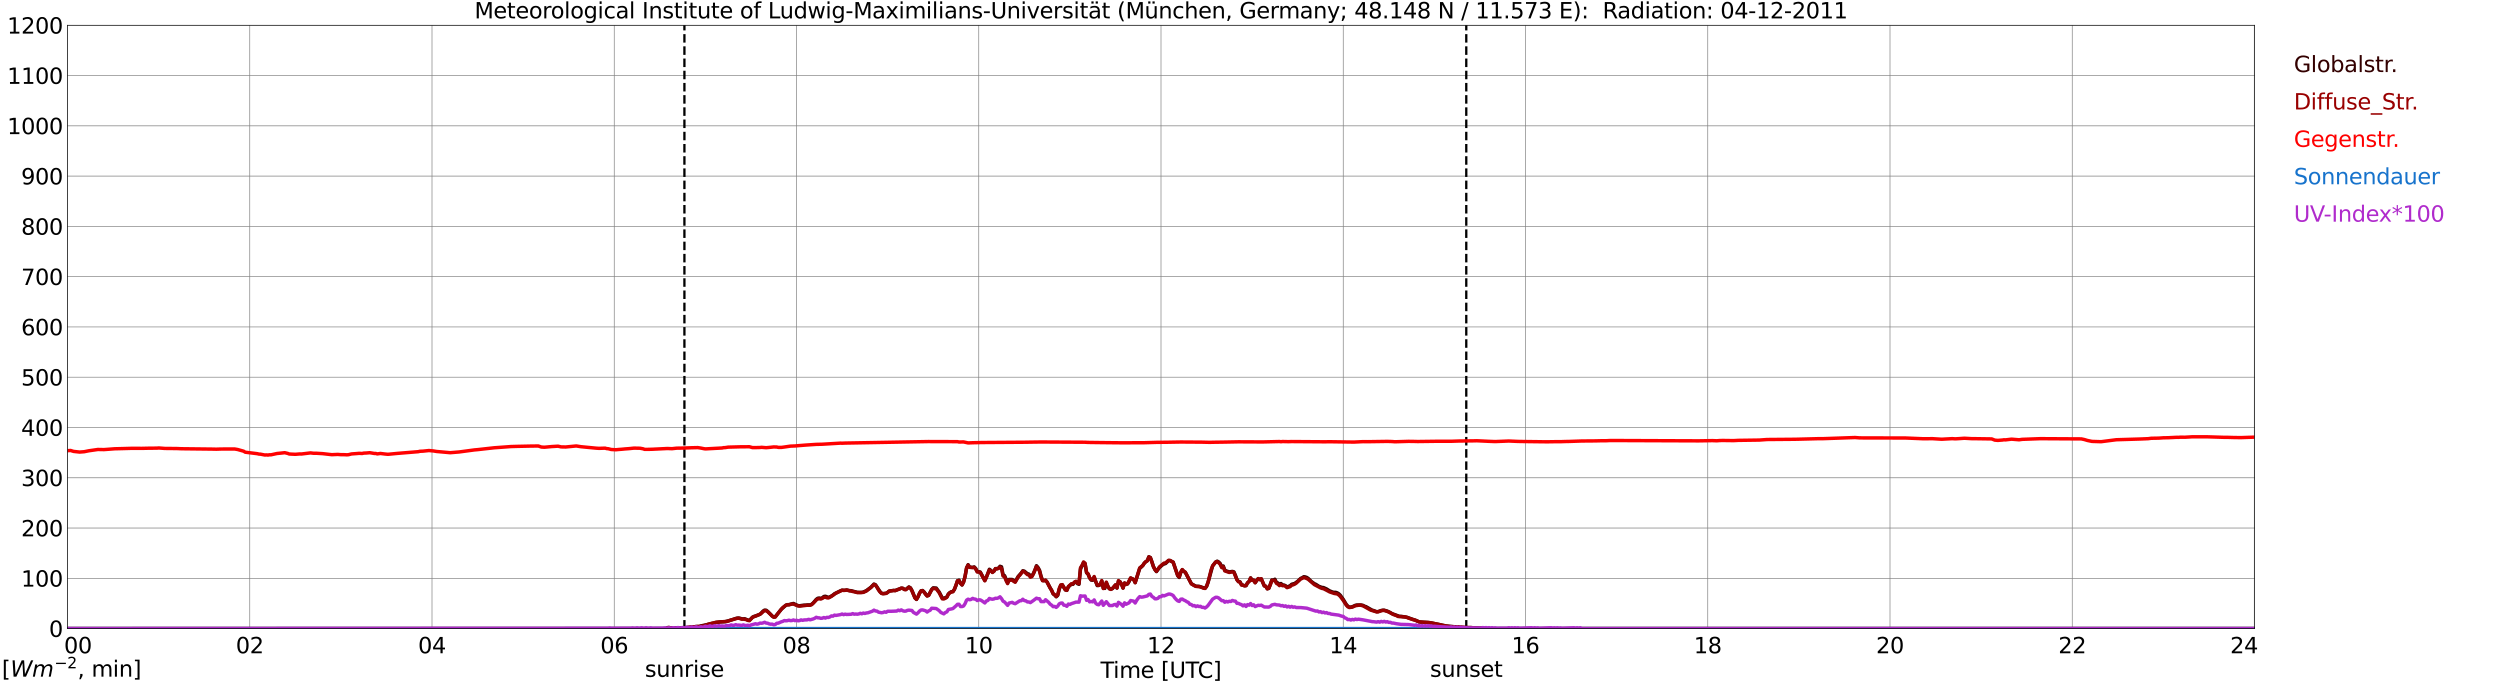 <?xml version="1.0" encoding="utf-8" standalone="no"?>
<!DOCTYPE svg PUBLIC "-//W3C//DTD SVG 1.1//EN"
  "http://www.w3.org/Graphics/SVG/1.1/DTD/svg11.dtd">
<svg xmlns:xlink="http://www.w3.org/1999/xlink" width="1085.4pt" height="296.64pt" viewBox="0 0 1085.4 296.64" xmlns="http://www.w3.org/2000/svg" version="1.1">
 <defs>
  <style type="text/css">*{stroke-linejoin: round; stroke-linecap: butt}</style>
 </defs>
 <g id="figure_1">
  <g id="patch_1">
   <path d="M 0 296.64 
L 1085.4 296.64 
L 1085.4 0 
L 0 0 
z
" style="fill: #ffffff"/>
  </g>
  <g id="axes_1">
   <g id="patch_2">
    <path d="M 29.306 272.909 
L 978.814 272.909 
L 978.814 10.976 
L 29.306 10.976 
z
" style="fill: #ffffff"/>
   </g>
   <g id="patch_3">
    <path d="M 978.814 272.909 
L 978.814 272.909 
L 978.814 10.976 
L 978.814 10.976 
z
" clip-path="url(#pb266fb54f9)" style="fill: #d3d3d3; opacity: 0.25; stroke: #d3d3d3; stroke-linejoin: miter"/>
   </g>
   <g id="matplotlib.axis_1">
    <g id="xtick_1">
     <g id="line2d_1">
      <path d="M 29.306 272.909 
L 29.306 10.976 
" clip-path="url(#pb266fb54f9)" style="fill: none; stroke: #808080; stroke-width: 0.3; stroke-linecap: square"/>
     </g>
     <g id="line2d_2"/>
     <g id="text_1">
      <!--    00 -->
      <g transform="translate(18.733 283.627) scale(0.095 -0.095)">
       <defs>
        <path id="DejaVuSans-20" transform="scale(0.016)"/>
        <path id="DejaVuSans-30" d="M 2034 4250 
Q 1547 4250 1301 3770 
Q 1056 3291 1056 2328 
Q 1056 1369 1301 889 
Q 1547 409 2034 409 
Q 2525 409 2770 889 
Q 3016 1369 3016 2328 
Q 3016 3291 2770 3770 
Q 2525 4250 2034 4250 
z
M 2034 4750 
Q 2819 4750 3233 4129 
Q 3647 3509 3647 2328 
Q 3647 1150 3233 529 
Q 2819 -91 2034 -91 
Q 1250 -91 836 529 
Q 422 1150 422 2328 
Q 422 3509 836 4129 
Q 1250 4750 2034 4750 
z
" transform="scale(0.016)"/>
       </defs>
       <use xlink:href="#DejaVuSans-20"/>
       <use xlink:href="#DejaVuSans-20" transform="translate(31.787 0)"/>
       <use xlink:href="#DejaVuSans-20" transform="translate(63.574 0)"/>
       <use xlink:href="#DejaVuSans-30" transform="translate(95.361 0)"/>
       <use xlink:href="#DejaVuSans-30" transform="translate(158.984 0)"/>
      </g>
     </g>
    </g>
    <g id="xtick_2">
     <g id="line2d_3">
      <path d="M 108.431 272.909 
L 108.431 10.976 
" clip-path="url(#pb266fb54f9)" style="fill: none; stroke: #808080; stroke-width: 0.3; stroke-linecap: square"/>
     </g>
     <g id="line2d_4"/>
     <g id="text_2">
      <!-- 02 -->
      <g transform="translate(102.387 283.627) scale(0.095 -0.095)">
       <defs>
        <path id="DejaVuSans-32" d="M 1228 531 
L 3431 531 
L 3431 0 
L 469 0 
L 469 531 
Q 828 903 1448 1529 
Q 2069 2156 2228 2338 
Q 2531 2678 2651 2914 
Q 2772 3150 2772 3378 
Q 2772 3750 2511 3984 
Q 2250 4219 1831 4219 
Q 1534 4219 1204 4116 
Q 875 4013 500 3803 
L 500 4441 
Q 881 4594 1212 4672 
Q 1544 4750 1819 4750 
Q 2544 4750 2975 4387 
Q 3406 4025 3406 3419 
Q 3406 3131 3298 2873 
Q 3191 2616 2906 2266 
Q 2828 2175 2409 1742 
Q 1991 1309 1228 531 
z
" transform="scale(0.016)"/>
       </defs>
       <use xlink:href="#DejaVuSans-30"/>
       <use xlink:href="#DejaVuSans-32" transform="translate(63.623 0)"/>
      </g>
     </g>
    </g>
    <g id="xtick_3">
     <g id="line2d_5">
      <path d="M 187.557 272.909 
L 187.557 10.976 
" clip-path="url(#pb266fb54f9)" style="fill: none; stroke: #808080; stroke-width: 0.3; stroke-linecap: square"/>
     </g>
     <g id="line2d_6"/>
     <g id="text_3">
      <!-- 04 -->
      <g transform="translate(181.513 283.627) scale(0.095 -0.095)">
       <defs>
        <path id="DejaVuSans-34" d="M 2419 4116 
L 825 1625 
L 2419 1625 
L 2419 4116 
z
M 2253 4666 
L 3047 4666 
L 3047 1625 
L 3713 1625 
L 3713 1100 
L 3047 1100 
L 3047 0 
L 2419 0 
L 2419 1100 
L 313 1100 
L 313 1709 
L 2253 4666 
z
" transform="scale(0.016)"/>
       </defs>
       <use xlink:href="#DejaVuSans-30"/>
       <use xlink:href="#DejaVuSans-34" transform="translate(63.623 0)"/>
      </g>
     </g>
    </g>
    <g id="xtick_4">
     <g id="line2d_7">
      <path d="M 266.683 272.909 
L 266.683 10.976 
" clip-path="url(#pb266fb54f9)" style="fill: none; stroke: #808080; stroke-width: 0.3; stroke-linecap: square"/>
     </g>
     <g id="line2d_8"/>
     <g id="text_4">
      <!-- 06 -->
      <g transform="translate(260.638 283.627) scale(0.095 -0.095)">
       <defs>
        <path id="DejaVuSans-36" d="M 2113 2584 
Q 1688 2584 1439 2293 
Q 1191 2003 1191 1497 
Q 1191 994 1439 701 
Q 1688 409 2113 409 
Q 2538 409 2786 701 
Q 3034 994 3034 1497 
Q 3034 2003 2786 2293 
Q 2538 2584 2113 2584 
z
M 3366 4563 
L 3366 3988 
Q 3128 4100 2886 4159 
Q 2644 4219 2406 4219 
Q 1781 4219 1451 3797 
Q 1122 3375 1075 2522 
Q 1259 2794 1537 2939 
Q 1816 3084 2150 3084 
Q 2853 3084 3261 2657 
Q 3669 2231 3669 1497 
Q 3669 778 3244 343 
Q 2819 -91 2113 -91 
Q 1303 -91 875 529 
Q 447 1150 447 2328 
Q 447 3434 972 4092 
Q 1497 4750 2381 4750 
Q 2619 4750 2861 4703 
Q 3103 4656 3366 4563 
z
" transform="scale(0.016)"/>
       </defs>
       <use xlink:href="#DejaVuSans-30"/>
       <use xlink:href="#DejaVuSans-36" transform="translate(63.623 0)"/>
      </g>
     </g>
    </g>
    <g id="xtick_5">
     <g id="line2d_9">
      <path d="M 345.808 272.909 
L 345.808 10.976 
" clip-path="url(#pb266fb54f9)" style="fill: none; stroke: #808080; stroke-width: 0.3; stroke-linecap: square"/>
     </g>
     <g id="line2d_10"/>
     <g id="text_5">
      <!-- 08 -->
      <g transform="translate(339.764 283.627) scale(0.095 -0.095)">
       <defs>
        <path id="DejaVuSans-38" d="M 2034 2216 
Q 1584 2216 1326 1975 
Q 1069 1734 1069 1313 
Q 1069 891 1326 650 
Q 1584 409 2034 409 
Q 2484 409 2743 651 
Q 3003 894 3003 1313 
Q 3003 1734 2745 1975 
Q 2488 2216 2034 2216 
z
M 1403 2484 
Q 997 2584 770 2862 
Q 544 3141 544 3541 
Q 544 4100 942 4425 
Q 1341 4750 2034 4750 
Q 2731 4750 3128 4425 
Q 3525 4100 3525 3541 
Q 3525 3141 3298 2862 
Q 3072 2584 2669 2484 
Q 3125 2378 3379 2068 
Q 3634 1759 3634 1313 
Q 3634 634 3220 271 
Q 2806 -91 2034 -91 
Q 1263 -91 848 271 
Q 434 634 434 1313 
Q 434 1759 690 2068 
Q 947 2378 1403 2484 
z
M 1172 3481 
Q 1172 3119 1398 2916 
Q 1625 2713 2034 2713 
Q 2441 2713 2670 2916 
Q 2900 3119 2900 3481 
Q 2900 3844 2670 4047 
Q 2441 4250 2034 4250 
Q 1625 4250 1398 4047 
Q 1172 3844 1172 3481 
z
" transform="scale(0.016)"/>
       </defs>
       <use xlink:href="#DejaVuSans-30"/>
       <use xlink:href="#DejaVuSans-38" transform="translate(63.623 0)"/>
      </g>
     </g>
    </g>
    <g id="xtick_6">
     <g id="line2d_11">
      <path d="M 424.934 272.909 
L 424.934 10.976 
" clip-path="url(#pb266fb54f9)" style="fill: none; stroke: #808080; stroke-width: 0.3; stroke-linecap: square"/>
     </g>
     <g id="line2d_12"/>
     <g id="text_6">
      <!-- 10 -->
      <g transform="translate(418.89 283.627) scale(0.095 -0.095)">
       <defs>
        <path id="DejaVuSans-31" d="M 794 531 
L 1825 531 
L 1825 4091 
L 703 3866 
L 703 4441 
L 1819 4666 
L 2450 4666 
L 2450 531 
L 3481 531 
L 3481 0 
L 794 0 
L 794 531 
z
" transform="scale(0.016)"/>
       </defs>
       <use xlink:href="#DejaVuSans-31"/>
       <use xlink:href="#DejaVuSans-30" transform="translate(63.623 0)"/>
      </g>
     </g>
    </g>
    <g id="xtick_7">
     <g id="line2d_13">
      <path d="M 504.06 272.909 
L 504.06 10.976 
" clip-path="url(#pb266fb54f9)" style="fill: none; stroke: #808080; stroke-width: 0.3; stroke-linecap: square"/>
     </g>
     <g id="line2d_14"/>
     <g id="text_7">
      <!-- 12 -->
      <g transform="translate(498.015 283.627) scale(0.095 -0.095)">
       <use xlink:href="#DejaVuSans-31"/>
       <use xlink:href="#DejaVuSans-32" transform="translate(63.623 0)"/>
      </g>
     </g>
    </g>
    <g id="xtick_8">
     <g id="line2d_15">
      <path d="M 583.185 272.909 
L 583.185 10.976 
" clip-path="url(#pb266fb54f9)" style="fill: none; stroke: #808080; stroke-width: 0.3; stroke-linecap: square"/>
     </g>
     <g id="line2d_16"/>
     <g id="text_8">
      <!-- 14 -->
      <g transform="translate(577.141 283.627) scale(0.095 -0.095)">
       <use xlink:href="#DejaVuSans-31"/>
       <use xlink:href="#DejaVuSans-34" transform="translate(63.623 0)"/>
      </g>
     </g>
    </g>
    <g id="xtick_9">
     <g id="line2d_17">
      <path d="M 662.311 272.909 
L 662.311 10.976 
" clip-path="url(#pb266fb54f9)" style="fill: none; stroke: #808080; stroke-width: 0.3; stroke-linecap: square"/>
     </g>
     <g id="line2d_18"/>
     <g id="text_9">
      <!-- 16 -->
      <g transform="translate(656.267 283.627) scale(0.095 -0.095)">
       <use xlink:href="#DejaVuSans-31"/>
       <use xlink:href="#DejaVuSans-36" transform="translate(63.623 0)"/>
      </g>
     </g>
    </g>
    <g id="xtick_10">
     <g id="line2d_19">
      <path d="M 741.437 272.909 
L 741.437 10.976 
" clip-path="url(#pb266fb54f9)" style="fill: none; stroke: #808080; stroke-width: 0.3; stroke-linecap: square"/>
     </g>
     <g id="line2d_20"/>
     <g id="text_10">
      <!-- 18 -->
      <g transform="translate(735.392 283.627) scale(0.095 -0.095)">
       <use xlink:href="#DejaVuSans-31"/>
       <use xlink:href="#DejaVuSans-38" transform="translate(63.623 0)"/>
      </g>
     </g>
    </g>
    <g id="xtick_11">
     <g id="line2d_21">
      <path d="M 820.562 272.909 
L 820.562 10.976 
" clip-path="url(#pb266fb54f9)" style="fill: none; stroke: #808080; stroke-width: 0.3; stroke-linecap: square"/>
     </g>
     <g id="line2d_22"/>
     <g id="text_11">
      <!-- 20 -->
      <g transform="translate(814.518 283.627) scale(0.095 -0.095)">
       <use xlink:href="#DejaVuSans-32"/>
       <use xlink:href="#DejaVuSans-30" transform="translate(63.623 0)"/>
      </g>
     </g>
    </g>
    <g id="xtick_12">
     <g id="line2d_23">
      <path d="M 899.688 272.909 
L 899.688 10.976 
" clip-path="url(#pb266fb54f9)" style="fill: none; stroke: #808080; stroke-width: 0.3; stroke-linecap: square"/>
     </g>
     <g id="line2d_24"/>
     <g id="text_12">
      <!-- 22 -->
      <g transform="translate(893.644 283.627) scale(0.095 -0.095)">
       <use xlink:href="#DejaVuSans-32"/>
       <use xlink:href="#DejaVuSans-32" transform="translate(63.623 0)"/>
      </g>
     </g>
    </g>
    <g id="xtick_13">
     <g id="line2d_25">
      <path d="M 978.814 272.909 
L 978.814 10.976 
" clip-path="url(#pb266fb54f9)" style="fill: none; stroke: #808080; stroke-width: 0.3; stroke-linecap: square"/>
     </g>
     <g id="line2d_26"/>
     <g id="text_13">
      <!-- 24    -->
      <g transform="translate(968.241 283.627) scale(0.095 -0.095)">
       <use xlink:href="#DejaVuSans-32"/>
       <use xlink:href="#DejaVuSans-34" transform="translate(63.623 0)"/>
       <use xlink:href="#DejaVuSans-20" transform="translate(127.246 0)"/>
       <use xlink:href="#DejaVuSans-20" transform="translate(159.033 0)"/>
       <use xlink:href="#DejaVuSans-20" transform="translate(190.82 0)"/>
      </g>
     </g>
    </g>
    <g id="text_14">
     <!-- Time [UTC] -->
     <g transform="translate(477.806 294.322) scale(0.095 -0.095)">
      <defs>
       <path id="DejaVuSans-54" d="M -19 4666 
L 3928 4666 
L 3928 4134 
L 2272 4134 
L 2272 0 
L 1638 0 
L 1638 4134 
L -19 4134 
L -19 4666 
z
" transform="scale(0.016)"/>
       <path id="DejaVuSans-69" d="M 603 3500 
L 1178 3500 
L 1178 0 
L 603 0 
L 603 3500 
z
M 603 4863 
L 1178 4863 
L 1178 4134 
L 603 4134 
L 603 4863 
z
" transform="scale(0.016)"/>
       <path id="DejaVuSans-6d" d="M 3328 2828 
Q 3544 3216 3844 3400 
Q 4144 3584 4550 3584 
Q 5097 3584 5394 3201 
Q 5691 2819 5691 2113 
L 5691 0 
L 5113 0 
L 5113 2094 
Q 5113 2597 4934 2840 
Q 4756 3084 4391 3084 
Q 3944 3084 3684 2787 
Q 3425 2491 3425 1978 
L 3425 0 
L 2847 0 
L 2847 2094 
Q 2847 2600 2669 2842 
Q 2491 3084 2119 3084 
Q 1678 3084 1418 2786 
Q 1159 2488 1159 1978 
L 1159 0 
L 581 0 
L 581 3500 
L 1159 3500 
L 1159 2956 
Q 1356 3278 1631 3431 
Q 1906 3584 2284 3584 
Q 2666 3584 2933 3390 
Q 3200 3197 3328 2828 
z
" transform="scale(0.016)"/>
       <path id="DejaVuSans-65" d="M 3597 1894 
L 3597 1613 
L 953 1613 
Q 991 1019 1311 708 
Q 1631 397 2203 397 
Q 2534 397 2845 478 
Q 3156 559 3463 722 
L 3463 178 
Q 3153 47 2828 -22 
Q 2503 -91 2169 -91 
Q 1331 -91 842 396 
Q 353 884 353 1716 
Q 353 2575 817 3079 
Q 1281 3584 2069 3584 
Q 2775 3584 3186 3129 
Q 3597 2675 3597 1894 
z
M 3022 2063 
Q 3016 2534 2758 2815 
Q 2500 3097 2075 3097 
Q 1594 3097 1305 2825 
Q 1016 2553 972 2059 
L 3022 2063 
z
" transform="scale(0.016)"/>
       <path id="DejaVuSans-5b" d="M 550 4863 
L 1875 4863 
L 1875 4416 
L 1125 4416 
L 1125 -397 
L 1875 -397 
L 1875 -844 
L 550 -844 
L 550 4863 
z
" transform="scale(0.016)"/>
       <path id="DejaVuSans-55" d="M 556 4666 
L 1191 4666 
L 1191 1831 
Q 1191 1081 1462 751 
Q 1734 422 2344 422 
Q 2950 422 3222 751 
Q 3494 1081 3494 1831 
L 3494 4666 
L 4128 4666 
L 4128 1753 
Q 4128 841 3676 375 
Q 3225 -91 2344 -91 
Q 1459 -91 1007 375 
Q 556 841 556 1753 
L 556 4666 
z
" transform="scale(0.016)"/>
       <path id="DejaVuSans-43" d="M 4122 4306 
L 4122 3641 
Q 3803 3938 3442 4084 
Q 3081 4231 2675 4231 
Q 1875 4231 1450 3742 
Q 1025 3253 1025 2328 
Q 1025 1406 1450 917 
Q 1875 428 2675 428 
Q 3081 428 3442 575 
Q 3803 722 4122 1019 
L 4122 359 
Q 3791 134 3420 21 
Q 3050 -91 2638 -91 
Q 1578 -91 968 557 
Q 359 1206 359 2328 
Q 359 3453 968 4101 
Q 1578 4750 2638 4750 
Q 3056 4750 3426 4639 
Q 3797 4528 4122 4306 
z
" transform="scale(0.016)"/>
       <path id="DejaVuSans-5d" d="M 1947 4863 
L 1947 -844 
L 622 -844 
L 622 -397 
L 1369 -397 
L 1369 4416 
L 622 4416 
L 622 4863 
L 1947 4863 
z
" transform="scale(0.016)"/>
      </defs>
      <use xlink:href="#DejaVuSans-54"/>
      <use xlink:href="#DejaVuSans-69" transform="translate(57.959 0)"/>
      <use xlink:href="#DejaVuSans-6d" transform="translate(85.742 0)"/>
      <use xlink:href="#DejaVuSans-65" transform="translate(183.154 0)"/>
      <use xlink:href="#DejaVuSans-20" transform="translate(244.678 0)"/>
      <use xlink:href="#DejaVuSans-5b" transform="translate(276.465 0)"/>
      <use xlink:href="#DejaVuSans-55" transform="translate(315.479 0)"/>
      <use xlink:href="#DejaVuSans-54" transform="translate(388.672 0)"/>
      <use xlink:href="#DejaVuSans-43" transform="translate(443.881 0)"/>
      <use xlink:href="#DejaVuSans-5d" transform="translate(513.705 0)"/>
     </g>
    </g>
   </g>
   <g id="matplotlib.axis_2">
    <g id="ytick_1">
     <g id="line2d_27">
      <path d="M 29.306 272.909 
L 978.814 272.909 
" clip-path="url(#pb266fb54f9)" style="fill: none; stroke: #808080; stroke-width: 0.3; stroke-linecap: square"/>
     </g>
     <g id="line2d_28"/>
     <g id="text_15">
      <!-- 0 -->
      <g transform="translate(21.261 276.518) scale(0.095 -0.095)">
       <use xlink:href="#DejaVuSans-30"/>
      </g>
     </g>
    </g>
    <g id="ytick_2">
     <g id="line2d_29">
      <path d="M 29.306 251.081 
L 978.814 251.081 
" clip-path="url(#pb266fb54f9)" style="fill: none; stroke: #808080; stroke-width: 0.3; stroke-linecap: square"/>
     </g>
     <g id="line2d_30"/>
     <g id="text_16">
      <!-- 100 -->
      <g transform="translate(9.173 254.69) scale(0.095 -0.095)">
       <use xlink:href="#DejaVuSans-31"/>
       <use xlink:href="#DejaVuSans-30" transform="translate(63.623 0)"/>
       <use xlink:href="#DejaVuSans-30" transform="translate(127.246 0)"/>
      </g>
     </g>
    </g>
    <g id="ytick_3">
     <g id="line2d_31">
      <path d="M 29.306 229.253 
L 978.814 229.253 
" clip-path="url(#pb266fb54f9)" style="fill: none; stroke: #808080; stroke-width: 0.3; stroke-linecap: square"/>
     </g>
     <g id="line2d_32"/>
     <g id="text_17">
      <!-- 200 -->
      <g transform="translate(9.173 232.863) scale(0.095 -0.095)">
       <use xlink:href="#DejaVuSans-32"/>
       <use xlink:href="#DejaVuSans-30" transform="translate(63.623 0)"/>
       <use xlink:href="#DejaVuSans-30" transform="translate(127.246 0)"/>
      </g>
     </g>
    </g>
    <g id="ytick_4">
     <g id="line2d_33">
      <path d="M 29.306 207.426 
L 978.814 207.426 
" clip-path="url(#pb266fb54f9)" style="fill: none; stroke: #808080; stroke-width: 0.3; stroke-linecap: square"/>
     </g>
     <g id="line2d_34"/>
     <g id="text_18">
      <!-- 300 -->
      <g transform="translate(9.173 211.035) scale(0.095 -0.095)">
       <defs>
        <path id="DejaVuSans-33" d="M 2597 2516 
Q 3050 2419 3304 2112 
Q 3559 1806 3559 1356 
Q 3559 666 3084 287 
Q 2609 -91 1734 -91 
Q 1441 -91 1130 -33 
Q 819 25 488 141 
L 488 750 
Q 750 597 1062 519 
Q 1375 441 1716 441 
Q 2309 441 2620 675 
Q 2931 909 2931 1356 
Q 2931 1769 2642 2001 
Q 2353 2234 1838 2234 
L 1294 2234 
L 1294 2753 
L 1863 2753 
Q 2328 2753 2575 2939 
Q 2822 3125 2822 3475 
Q 2822 3834 2567 4026 
Q 2313 4219 1838 4219 
Q 1578 4219 1281 4162 
Q 984 4106 628 3988 
L 628 4550 
Q 988 4650 1302 4700 
Q 1616 4750 1894 4750 
Q 2613 4750 3031 4423 
Q 3450 4097 3450 3541 
Q 3450 3153 3228 2886 
Q 3006 2619 2597 2516 
z
" transform="scale(0.016)"/>
       </defs>
       <use xlink:href="#DejaVuSans-33"/>
       <use xlink:href="#DejaVuSans-30" transform="translate(63.623 0)"/>
       <use xlink:href="#DejaVuSans-30" transform="translate(127.246 0)"/>
      </g>
     </g>
    </g>
    <g id="ytick_5">
     <g id="line2d_35">
      <path d="M 29.306 185.598 
L 978.814 185.598 
" clip-path="url(#pb266fb54f9)" style="fill: none; stroke: #808080; stroke-width: 0.3; stroke-linecap: square"/>
     </g>
     <g id="line2d_36"/>
     <g id="text_19">
      <!-- 400 -->
      <g transform="translate(9.173 189.207) scale(0.095 -0.095)">
       <use xlink:href="#DejaVuSans-34"/>
       <use xlink:href="#DejaVuSans-30" transform="translate(63.623 0)"/>
       <use xlink:href="#DejaVuSans-30" transform="translate(127.246 0)"/>
      </g>
     </g>
    </g>
    <g id="ytick_6">
     <g id="line2d_37">
      <path d="M 29.306 163.77 
L 978.814 163.77 
" clip-path="url(#pb266fb54f9)" style="fill: none; stroke: #808080; stroke-width: 0.3; stroke-linecap: square"/>
     </g>
     <g id="line2d_38"/>
     <g id="text_20">
      <!-- 500 -->
      <g transform="translate(9.173 167.379) scale(0.095 -0.095)">
       <defs>
        <path id="DejaVuSans-35" d="M 691 4666 
L 3169 4666 
L 3169 4134 
L 1269 4134 
L 1269 2991 
Q 1406 3038 1543 3061 
Q 1681 3084 1819 3084 
Q 2600 3084 3056 2656 
Q 3513 2228 3513 1497 
Q 3513 744 3044 326 
Q 2575 -91 1722 -91 
Q 1428 -91 1123 -41 
Q 819 9 494 109 
L 494 744 
Q 775 591 1075 516 
Q 1375 441 1709 441 
Q 2250 441 2565 725 
Q 2881 1009 2881 1497 
Q 2881 1984 2565 2268 
Q 2250 2553 1709 2553 
Q 1456 2553 1204 2497 
Q 953 2441 691 2322 
L 691 4666 
z
" transform="scale(0.016)"/>
       </defs>
       <use xlink:href="#DejaVuSans-35"/>
       <use xlink:href="#DejaVuSans-30" transform="translate(63.623 0)"/>
       <use xlink:href="#DejaVuSans-30" transform="translate(127.246 0)"/>
      </g>
     </g>
    </g>
    <g id="ytick_7">
     <g id="line2d_39">
      <path d="M 29.306 141.942 
L 978.814 141.942 
" clip-path="url(#pb266fb54f9)" style="fill: none; stroke: #808080; stroke-width: 0.3; stroke-linecap: square"/>
     </g>
     <g id="line2d_40"/>
     <g id="text_21">
      <!-- 600 -->
      <g transform="translate(9.173 145.551) scale(0.095 -0.095)">
       <use xlink:href="#DejaVuSans-36"/>
       <use xlink:href="#DejaVuSans-30" transform="translate(63.623 0)"/>
       <use xlink:href="#DejaVuSans-30" transform="translate(127.246 0)"/>
      </g>
     </g>
    </g>
    <g id="ytick_8">
     <g id="line2d_41">
      <path d="M 29.306 120.114 
L 978.814 120.114 
" clip-path="url(#pb266fb54f9)" style="fill: none; stroke: #808080; stroke-width: 0.3; stroke-linecap: square"/>
     </g>
     <g id="line2d_42"/>
     <g id="text_22">
      <!-- 700 -->
      <g transform="translate(9.173 123.724) scale(0.095 -0.095)">
       <defs>
        <path id="DejaVuSans-37" d="M 525 4666 
L 3525 4666 
L 3525 4397 
L 1831 0 
L 1172 0 
L 2766 4134 
L 525 4134 
L 525 4666 
z
" transform="scale(0.016)"/>
       </defs>
       <use xlink:href="#DejaVuSans-37"/>
       <use xlink:href="#DejaVuSans-30" transform="translate(63.623 0)"/>
       <use xlink:href="#DejaVuSans-30" transform="translate(127.246 0)"/>
      </g>
     </g>
    </g>
    <g id="ytick_9">
     <g id="line2d_43">
      <path d="M 29.306 98.287 
L 978.814 98.287 
" clip-path="url(#pb266fb54f9)" style="fill: none; stroke: #808080; stroke-width: 0.3; stroke-linecap: square"/>
     </g>
     <g id="line2d_44"/>
     <g id="text_23">
      <!-- 800 -->
      <g transform="translate(9.173 101.896) scale(0.095 -0.095)">
       <use xlink:href="#DejaVuSans-38"/>
       <use xlink:href="#DejaVuSans-30" transform="translate(63.623 0)"/>
       <use xlink:href="#DejaVuSans-30" transform="translate(127.246 0)"/>
      </g>
     </g>
    </g>
    <g id="ytick_10">
     <g id="line2d_45">
      <path d="M 29.306 76.459 
L 978.814 76.459 
" clip-path="url(#pb266fb54f9)" style="fill: none; stroke: #808080; stroke-width: 0.3; stroke-linecap: square"/>
     </g>
     <g id="line2d_46"/>
     <g id="text_24">
      <!-- 900 -->
      <g transform="translate(9.173 80.068) scale(0.095 -0.095)">
       <defs>
        <path id="DejaVuSans-39" d="M 703 97 
L 703 672 
Q 941 559 1184 500 
Q 1428 441 1663 441 
Q 2288 441 2617 861 
Q 2947 1281 2994 2138 
Q 2813 1869 2534 1725 
Q 2256 1581 1919 1581 
Q 1219 1581 811 2004 
Q 403 2428 403 3163 
Q 403 3881 828 4315 
Q 1253 4750 1959 4750 
Q 2769 4750 3195 4129 
Q 3622 3509 3622 2328 
Q 3622 1225 3098 567 
Q 2575 -91 1691 -91 
Q 1453 -91 1209 -44 
Q 966 3 703 97 
z
M 1959 2075 
Q 2384 2075 2632 2365 
Q 2881 2656 2881 3163 
Q 2881 3666 2632 3958 
Q 2384 4250 1959 4250 
Q 1534 4250 1286 3958 
Q 1038 3666 1038 3163 
Q 1038 2656 1286 2365 
Q 1534 2075 1959 2075 
z
" transform="scale(0.016)"/>
       </defs>
       <use xlink:href="#DejaVuSans-39"/>
       <use xlink:href="#DejaVuSans-30" transform="translate(63.623 0)"/>
       <use xlink:href="#DejaVuSans-30" transform="translate(127.246 0)"/>
      </g>
     </g>
    </g>
    <g id="ytick_11">
     <g id="line2d_47">
      <path d="M 29.306 54.631 
L 978.814 54.631 
" clip-path="url(#pb266fb54f9)" style="fill: none; stroke: #808080; stroke-width: 0.3; stroke-linecap: square"/>
     </g>
     <g id="line2d_48"/>
     <g id="text_25">
      <!-- 1000 -->
      <g transform="translate(3.128 58.24) scale(0.095 -0.095)">
       <use xlink:href="#DejaVuSans-31"/>
       <use xlink:href="#DejaVuSans-30" transform="translate(63.623 0)"/>
       <use xlink:href="#DejaVuSans-30" transform="translate(127.246 0)"/>
       <use xlink:href="#DejaVuSans-30" transform="translate(190.869 0)"/>
      </g>
     </g>
    </g>
    <g id="ytick_12">
     <g id="line2d_49">
      <path d="M 29.306 32.803 
L 978.814 32.803 
" clip-path="url(#pb266fb54f9)" style="fill: none; stroke: #808080; stroke-width: 0.3; stroke-linecap: square"/>
     </g>
     <g id="line2d_50"/>
     <g id="text_26">
      <!-- 1100 -->
      <g transform="translate(3.128 36.413) scale(0.095 -0.095)">
       <use xlink:href="#DejaVuSans-31"/>
       <use xlink:href="#DejaVuSans-31" transform="translate(63.623 0)"/>
       <use xlink:href="#DejaVuSans-30" transform="translate(127.246 0)"/>
       <use xlink:href="#DejaVuSans-30" transform="translate(190.869 0)"/>
      </g>
     </g>
    </g>
    <g id="ytick_13">
     <g id="line2d_51">
      <path d="M 29.306 10.976 
L 978.814 10.976 
" clip-path="url(#pb266fb54f9)" style="fill: none; stroke: #808080; stroke-width: 0.3; stroke-linecap: square"/>
     </g>
     <g id="line2d_52"/>
     <g id="text_27">
      <!-- 1200 -->
      <g transform="translate(3.128 14.585) scale(0.095 -0.095)">
       <use xlink:href="#DejaVuSans-31"/>
       <use xlink:href="#DejaVuSans-32" transform="translate(63.623 0)"/>
       <use xlink:href="#DejaVuSans-30" transform="translate(127.246 0)"/>
       <use xlink:href="#DejaVuSans-30" transform="translate(190.869 0)"/>
      </g>
     </g>
    </g>
   </g>
   <g id="line2d_53">
    <path d="M 297.146 272.909 
L 297.146 10.976 
" clip-path="url(#pb266fb54f9)" style="fill: none; stroke-dasharray: 3.7,1.6; stroke-dashoffset: 0; stroke: #000000"/>
   </g>
   <g id="line2d_54">
    <path d="M 636.595 272.909 
L 636.595 10.976 
" clip-path="url(#pb266fb54f9)" style="fill: none; stroke-dasharray: 3.7,1.6; stroke-dashoffset: 0; stroke: #000000"/>
   </g>
   <g id="line2d_55">
    <path d="M 29.306 272.909 
L 289.102 272.909 
L 289.761 272.512 
L 290.42 272.422 
L 291.739 272.747 
L 293.058 272.778 
L 295.036 272.66 
L 297.014 272.601 
L 298.333 272.422 
L 300.311 272.304 
L 302.289 272.007 
L 303.608 271.979 
L 304.267 271.741 
L 306.905 271.208 
L 308.883 270.704 
L 310.202 270.468 
L 310.861 270.261 
L 312.839 269.995 
L 314.818 269.934 
L 318.114 268.986 
L 319.433 268.513 
L 320.093 268.364 
L 320.752 268.336 
L 321.411 268.454 
L 322.071 268.692 
L 323.39 268.661 
L 324.708 269.224 
L 325.368 269.253 
L 326.027 268.692 
L 326.686 267.98 
L 327.346 267.624 
L 328.005 267.447 
L 329.324 266.943 
L 329.983 266.705 
L 331.302 265.315 
L 331.961 264.87 
L 332.621 264.929 
L 333.28 265.433 
L 335.258 267.447 
L 335.918 267.862 
L 336.577 267.773 
L 339.215 264.514 
L 341.193 262.768 
L 341.852 262.53 
L 342.512 262.501 
L 344.49 261.997 
L 345.808 262.65 
L 346.468 262.916 
L 347.127 263.003 
L 349.105 262.709 
L 349.765 262.737 
L 350.424 262.65 
L 351.743 262.619 
L 352.402 262.353 
L 353.062 261.79 
L 354.38 260.22 
L 355.04 259.747 
L 355.699 259.629 
L 356.359 259.806 
L 357.018 259.539 
L 357.677 258.976 
L 358.337 258.858 
L 359.655 259.36 
L 360.315 259.155 
L 361.634 258.354 
L 362.293 257.791 
L 364.93 256.488 
L 365.59 256.221 
L 366.909 256.311 
L 367.568 256.134 
L 368.887 256.429 
L 369.546 256.459 
L 371.524 256.992 
L 372.184 257.169 
L 374.162 257.199 
L 374.821 257.051 
L 376.14 256.429 
L 378.118 254.949 
L 379.437 253.587 
L 380.096 253.853 
L 382.074 256.874 
L 382.734 257.555 
L 383.393 257.704 
L 384.712 257.555 
L 385.371 257.199 
L 386.031 256.636 
L 388.009 256.311 
L 388.668 256.4 
L 391.306 255.364 
L 391.965 255.392 
L 392.624 255.866 
L 393.284 255.927 
L 394.603 254.829 
L 395.262 255.185 
L 395.921 256.339 
L 397.24 259.539 
L 397.899 260.251 
L 398.559 259.184 
L 399.218 257.614 
L 399.878 256.547 
L 400.537 256.37 
L 401.196 256.992 
L 402.515 258.651 
L 403.175 258.472 
L 404.493 255.896 
L 405.153 255.215 
L 406.471 255.305 
L 407.79 257.081 
L 409.109 259.657 
L 409.768 259.688 
L 410.428 259.509 
L 411.087 259.184 
L 411.746 257.88 
L 412.406 257.258 
L 413.065 256.903 
L 413.725 256.815 
L 414.384 255.866 
L 415.043 254.209 
L 415.703 252.135 
L 416.362 251.869 
L 417.022 253.201 
L 417.681 253.971 
L 418.34 252.727 
L 419 250.151 
L 419.659 246.536 
L 420.318 245.174 
L 420.978 246.242 
L 422.297 246.329 
L 422.956 246.122 
L 423.615 246.803 
L 424.275 248.106 
L 425.593 248.344 
L 427.572 252.015 
L 428.231 250.684 
L 429.55 247.159 
L 430.209 247.632 
L 430.869 248.403 
L 431.528 247.988 
L 432.187 246.864 
L 432.847 246.864 
L 433.506 246.685 
L 434.165 245.855 
L 434.825 246.093 
L 435.484 249.529 
L 436.144 249.913 
L 437.462 252.993 
L 438.122 251.572 
L 439.44 251.572 
L 440.759 252.519 
L 442.078 250.238 
L 443.397 248.759 
L 444.056 247.811 
L 444.716 247.96 
L 446.034 249.055 
L 446.694 249.232 
L 447.353 250.092 
L 448.012 250.062 
L 448.672 248.935 
L 449.331 247.486 
L 449.991 245.62 
L 450.65 246.36 
L 451.309 247.545 
L 451.969 250.092 
L 452.628 252.015 
L 453.287 252.105 
L 453.947 251.956 
L 454.606 252.727 
L 455.925 255.215 
L 456.584 256.311 
L 457.244 257.85 
L 457.903 258.354 
L 458.563 259.094 
L 459.222 258.502 
L 459.881 255.866 
L 460.541 254.119 
L 461.2 253.912 
L 462.519 256.104 
L 463.178 256.311 
L 463.838 254.829 
L 465.156 253.615 
L 465.816 253.705 
L 466.475 252.906 
L 467.134 252.519 
L 467.794 253.408 
L 468.453 253.674 
L 469.113 247.041 
L 470.431 244.345 
L 471.091 244.79 
L 471.75 248.669 
L 472.409 249.322 
L 473.069 250.891 
L 473.728 251.838 
L 474.388 251.928 
L 475.047 250.625 
L 476.366 254.237 
L 477.025 254.148 
L 477.685 253.912 
L 478.344 252.284 
L 479.003 255.274 
L 479.663 255.451 
L 480.322 253.024 
L 480.981 254.504 
L 481.641 255.571 
L 482.3 255.748 
L 482.96 255.54 
L 484.278 253.971 
L 484.938 255.305 
L 485.597 252.343 
L 486.256 252.55 
L 486.916 253.674 
L 487.575 255.305 
L 488.235 253.142 
L 488.894 253.674 
L 489.553 253.526 
L 490.213 252.491 
L 490.872 251.009 
L 492.191 251.542 
L 492.85 252.965 
L 494.828 246.744 
L 495.488 246.211 
L 496.147 245.53 
L 496.807 244.493 
L 497.466 243.843 
L 498.125 243.457 
L 498.785 241.739 
L 499.444 242.064 
L 500.103 243.843 
L 500.763 245.945 
L 501.422 247.307 
L 502.082 248.167 
L 503.4 246.388 
L 504.719 245.233 
L 505.379 244.849 
L 506.038 244.67 
L 507.357 243.398 
L 508.016 243.367 
L 508.675 243.782 
L 509.335 244.05 
L 511.313 249.913 
L 511.972 250.712 
L 512.632 248.582 
L 513.291 247.397 
L 513.95 248.106 
L 514.61 248.492 
L 517.247 253.438 
L 519.226 254.534 
L 520.544 254.534 
L 523.182 255.423 
L 523.841 254.593 
L 524.501 252.816 
L 526.479 245.679 
L 527.797 243.989 
L 528.457 243.636 
L 529.116 243.989 
L 529.776 244.67 
L 530.435 246.122 
L 531.094 245.738 
L 531.754 247.514 
L 532.413 247.87 
L 533.732 248.313 
L 535.051 248.078 
L 535.71 248.285 
L 536.369 249.795 
L 537.029 251.603 
L 537.688 252.461 
L 538.348 252.609 
L 539.007 253.853 
L 540.326 254.296 
L 540.985 254.268 
L 541.644 253.052 
L 542.304 252.402 
L 542.963 250.891 
L 543.623 251.869 
L 544.282 251.869 
L 544.941 252.965 
L 546.26 251.216 
L 546.919 251.603 
L 547.579 251.306 
L 548.898 254.355 
L 549.557 254.593 
L 550.216 255.63 
L 550.876 255.451 
L 552.195 251.81 
L 552.854 251.838 
L 553.513 251.483 
L 554.173 252.816 
L 554.832 253.113 
L 555.491 253.705 
L 556.151 253.349 
L 556.81 253.94 
L 557.47 254.002 
L 558.129 254.296 
L 558.788 254.949 
L 559.448 254.563 
L 560.107 254.355 
L 560.766 253.674 
L 562.085 253.321 
L 563.404 252.371 
L 564.723 251.099 
L 565.382 250.832 
L 566.042 250.387 
L 566.701 250.476 
L 567.36 250.712 
L 568.02 251.157 
L 569.338 252.461 
L 570.657 253.408 
L 571.317 253.705 
L 572.635 254.563 
L 573.954 255.036 
L 574.613 255.097 
L 575.932 255.689 
L 577.251 256.518 
L 578.57 257.051 
L 579.229 257.169 
L 579.889 257.169 
L 580.548 257.376 
L 581.207 257.763 
L 581.867 258.385 
L 583.185 260.22 
L 584.504 262.412 
L 585.164 263.152 
L 585.823 263.597 
L 586.482 263.567 
L 587.142 263.418 
L 588.46 262.796 
L 589.12 262.65 
L 591.098 262.678 
L 591.757 262.827 
L 592.417 263.182 
L 593.076 263.39 
L 595.714 264.9 
L 596.373 265.077 
L 597.692 265.581 
L 598.351 265.522 
L 599.67 265.049 
L 600.329 264.929 
L 600.989 264.929 
L 602.307 265.315 
L 603.626 265.965 
L 604.286 266.38 
L 607.582 267.596 
L 608.242 267.565 
L 610.879 268.008 
L 612.858 268.72 
L 614.836 269.401 
L 616.154 270.023 
L 620.77 270.32 
L 624.726 271.119 
L 628.023 271.8 
L 636.595 272.54 
L 638.573 272.453 
L 640.552 272.629 
L 643.189 272.778 
L 643.848 272.909 
L 978.154 272.909 
L 978.154 272.909 
" clip-path="url(#pb266fb54f9)" style="fill: none; stroke: #330000; stroke-width: 1.5; stroke-linecap: square"/>
   </g>
   <g id="line2d_56">
    <path d="M 29.306 272.909 
L 289.102 272.909 
L 289.761 272.514 
L 290.42 272.47 
L 291.739 272.638 
L 293.058 272.638 
L 295.696 272.555 
L 298.333 272.47 
L 300.311 272.178 
L 301.63 272.092 
L 302.289 272.009 
L 303.608 272.009 
L 305.586 271.673 
L 307.564 271.001 
L 310.861 270.163 
L 315.477 269.785 
L 316.136 269.659 
L 317.455 269.154 
L 319.433 268.609 
L 320.093 268.441 
L 320.752 268.399 
L 322.071 268.818 
L 322.73 268.777 
L 324.049 269.028 
L 324.708 269.364 
L 325.368 269.491 
L 326.686 268.022 
L 328.665 267.225 
L 329.983 266.636 
L 330.643 266.175 
L 331.302 265.544 
L 331.961 265.125 
L 332.621 265.166 
L 333.28 265.588 
L 334.599 266.804 
L 335.258 267.517 
L 335.918 267.98 
L 336.577 267.895 
L 337.896 266.175 
L 339.215 264.496 
L 339.874 263.783 
L 341.193 262.774 
L 341.852 262.565 
L 342.512 262.606 
L 343.83 262.27 
L 344.49 262.27 
L 346.468 263.069 
L 347.127 263.152 
L 349.105 262.942 
L 350.424 262.774 
L 351.743 262.774 
L 352.402 262.523 
L 353.721 261.222 
L 354.38 260.508 
L 355.04 260.046 
L 355.699 259.963 
L 356.359 260.087 
L 357.018 259.795 
L 357.677 259.373 
L 358.337 259.29 
L 358.996 259.541 
L 359.655 259.627 
L 360.974 258.913 
L 362.952 257.527 
L 365.59 256.267 
L 366.249 256.352 
L 367.568 256.184 
L 368.887 256.521 
L 369.546 256.603 
L 370.206 256.813 
L 370.865 256.898 
L 372.184 257.276 
L 373.502 257.276 
L 374.821 257.191 
L 376.14 256.603 
L 378.118 255.093 
L 379.437 253.748 
L 380.096 254.043 
L 380.756 254.966 
L 381.415 256.143 
L 382.074 257.023 
L 382.734 257.653 
L 383.393 257.78 
L 384.712 257.653 
L 385.371 257.234 
L 386.031 256.645 
L 388.009 256.394 
L 388.668 256.435 
L 389.987 255.89 
L 390.646 255.68 
L 391.306 255.344 
L 391.965 255.471 
L 392.624 255.975 
L 393.284 256.016 
L 394.603 254.966 
L 395.262 255.344 
L 395.921 256.521 
L 397.24 259.627 
L 397.899 260.172 
L 398.559 259.039 
L 399.218 257.527 
L 399.878 256.521 
L 400.537 256.477 
L 401.196 257.108 
L 401.856 258.072 
L 402.515 258.786 
L 403.175 258.494 
L 404.493 256.058 
L 405.153 255.471 
L 406.471 255.639 
L 407.79 257.402 
L 409.109 260.004 
L 409.768 260.046 
L 410.428 259.751 
L 411.087 259.332 
L 411.746 257.99 
L 412.406 257.359 
L 413.065 257.023 
L 413.725 256.898 
L 414.384 255.807 
L 415.703 252.196 
L 416.362 252.111 
L 417.022 253.329 
L 417.681 253.916 
L 418.34 252.701 
L 419 250.308 
L 419.659 246.53 
L 420.318 245.353 
L 420.978 246.32 
L 422.297 246.445 
L 422.956 246.362 
L 423.615 247.076 
L 424.275 248.335 
L 424.934 248.335 
L 425.593 248.545 
L 427.572 252.155 
L 429.55 247.495 
L 430.209 247.831 
L 430.869 248.545 
L 431.528 247.999 
L 432.187 246.908 
L 432.847 246.991 
L 433.506 246.781 
L 434.165 246.235 
L 434.825 246.781 
L 435.484 250.097 
L 436.144 250.391 
L 436.803 252.111 
L 437.462 253.371 
L 438.122 251.819 
L 438.781 251.902 
L 439.44 251.86 
L 440.1 252.406 
L 440.759 252.784 
L 442.078 250.433 
L 442.737 249.763 
L 444.056 247.999 
L 444.716 248.25 
L 446.034 249.468 
L 446.694 249.636 
L 447.353 250.601 
L 448.012 250.35 
L 448.672 249.132 
L 449.991 245.943 
L 450.65 246.781 
L 451.309 247.914 
L 451.969 250.474 
L 452.628 252.111 
L 453.287 252.111 
L 453.947 251.902 
L 454.606 252.742 
L 455.925 255.303 
L 456.584 256.311 
L 457.244 257.78 
L 457.903 258.199 
L 458.563 258.954 
L 459.222 258.241 
L 459.881 255.471 
L 460.541 253.96 
L 461.2 253.834 
L 462.519 256.058 
L 463.178 256.267 
L 463.838 254.63 
L 465.156 253.456 
L 465.816 253.539 
L 466.475 252.701 
L 467.134 252.365 
L 467.794 253.246 
L 468.453 253.288 
L 469.113 246.488 
L 469.772 245.48 
L 470.431 243.97 
L 471.091 244.515 
L 471.75 248.586 
L 472.409 249.09 
L 473.069 250.854 
L 473.728 251.651 
L 474.388 251.734 
L 475.047 250.308 
L 475.706 252.447 
L 476.366 253.96 
L 477.025 254.17 
L 477.685 253.539 
L 478.344 252.07 
L 479.003 255.512 
L 479.663 255.093 
L 480.322 252.742 
L 480.981 254.506 
L 481.641 255.639 
L 482.3 255.89 
L 482.96 255.512 
L 484.278 253.96 
L 484.938 255.261 
L 485.597 252.07 
L 486.256 252.616 
L 486.916 253.624 
L 487.575 255.303 
L 488.235 253.12 
L 488.894 253.748 
L 489.553 253.371 
L 490.872 250.896 
L 492.191 251.609 
L 492.85 252.952 
L 494.828 246.53 
L 496.147 245.522 
L 496.807 244.515 
L 497.466 243.884 
L 498.125 243.465 
L 498.785 241.787 
L 499.444 242.123 
L 500.763 246.026 
L 501.422 247.244 
L 502.082 248.04 
L 503.4 246.109 
L 505.379 244.472 
L 506.038 244.389 
L 507.357 243.256 
L 508.016 243.339 
L 509.335 244.094 
L 511.313 249.887 
L 511.972 250.474 
L 512.632 248.377 
L 513.291 247.285 
L 513.95 247.999 
L 514.61 248.418 
L 517.247 253.497 
L 518.566 254.294 
L 519.226 254.589 
L 521.204 254.798 
L 522.522 255.385 
L 523.182 255.471 
L 523.841 254.547 
L 524.501 252.742 
L 525.819 247.368 
L 526.479 245.69 
L 527.797 244.011 
L 528.457 243.843 
L 529.116 244.347 
L 529.776 245.061 
L 530.435 246.445 
L 531.094 246.109 
L 531.754 247.872 
L 533.732 248.545 
L 535.051 248.25 
L 535.71 248.545 
L 537.029 251.734 
L 537.688 252.574 
L 538.348 252.701 
L 539.007 254.002 
L 539.666 254.085 
L 540.326 254.379 
L 540.985 254.211 
L 541.644 252.993 
L 542.304 252.491 
L 542.963 250.978 
L 543.623 251.987 
L 544.282 251.945 
L 544.941 252.993 
L 545.601 251.945 
L 546.26 251.232 
L 546.919 251.651 
L 547.579 251.273 
L 548.898 254.338 
L 549.557 254.506 
L 550.216 255.639 
L 550.876 255.344 
L 551.535 253.875 
L 552.195 251.945 
L 552.854 252.07 
L 553.513 251.987 
L 554.173 253.288 
L 554.832 253.624 
L 555.491 254.253 
L 556.151 253.792 
L 556.81 254.294 
L 557.47 254.253 
L 558.129 254.547 
L 558.788 255.134 
L 560.107 254.715 
L 560.766 254.085 
L 561.426 253.916 
L 562.085 253.624 
L 562.745 253.203 
L 564.723 251.356 
L 565.382 251.105 
L 566.042 250.727 
L 567.36 251.188 
L 568.02 251.566 
L 570.657 253.834 
L 573.295 255.22 
L 573.954 255.471 
L 574.613 255.597 
L 575.932 256.267 
L 577.251 256.981 
L 579.229 257.653 
L 580.548 257.863 
L 581.207 258.282 
L 581.867 258.913 
L 583.185 260.677 
L 584.504 262.733 
L 585.164 263.446 
L 585.823 263.783 
L 587.142 263.571 
L 588.46 262.984 
L 590.439 262.691 
L 591.757 263.025 
L 595.054 264.874 
L 597.692 265.671 
L 598.351 265.629 
L 599.67 265.166 
L 600.329 265.042 
L 600.989 265.042 
L 602.307 265.461 
L 602.967 265.712 
L 604.945 266.804 
L 606.264 267.266 
L 606.923 267.644 
L 608.901 267.812 
L 610.22 267.853 
L 611.539 268.358 
L 613.517 269.028 
L 614.176 269.154 
L 616.154 269.995 
L 618.133 270.163 
L 620.111 270.246 
L 622.089 270.582 
L 625.386 271.254 
L 626.045 271.464 
L 628.023 271.8 
L 629.342 272.009 
L 637.914 272.47 
L 639.892 272.555 
L 647.145 272.909 
L 978.154 272.909 
L 978.154 272.909 
" clip-path="url(#pb266fb54f9)" style="fill: none; stroke: #990000; stroke-width: 1.5; stroke-linecap: square"/>
   </g>
   <g id="line2d_57">
    <path d="M 29.306 195.667 
L 30.625 195.577 
L 31.943 195.981 
L 34.581 196.267 
L 36.559 196.117 
L 38.537 195.717 
L 42.493 195.145 
L 45.131 195.195 
L 47.768 195.001 
L 49.747 194.846 
L 53.043 194.763 
L 57 194.652 
L 61.615 194.661 
L 64.253 194.602 
L 68.209 194.562 
L 68.869 194.488 
L 71.506 194.689 
L 76.781 194.739 
L 78.759 194.824 
L 91.947 194.977 
L 93.925 195.019 
L 95.903 194.953 
L 101.838 194.927 
L 103.156 195.154 
L 105.794 195.9 
L 106.453 196.326 
L 109.75 196.728 
L 111.728 196.974 
L 112.388 197.145 
L 113.047 197.175 
L 115.025 197.555 
L 115.685 197.494 
L 116.344 197.572 
L 117.003 197.444 
L 117.663 197.459 
L 120.3 196.887 
L 122.278 196.691 
L 123.597 196.538 
L 124.916 196.85 
L 125.575 197.114 
L 128.213 197.241 
L 130.191 197.084 
L 130.85 197.11 
L 134.807 196.632 
L 136.125 196.789 
L 137.444 196.791 
L 140.082 196.955 
L 144.038 197.4 
L 146.676 197.289 
L 147.994 197.4 
L 149.313 197.4 
L 150.632 197.463 
L 151.291 197.413 
L 152.61 197.079 
L 154.588 196.937 
L 155.907 196.824 
L 157.226 196.883 
L 157.885 196.73 
L 159.204 196.667 
L 160.523 196.542 
L 162.501 196.876 
L 163.16 196.876 
L 163.819 197.073 
L 165.138 196.872 
L 167.116 197.114 
L 168.435 197.241 
L 172.391 196.857 
L 181.623 196.099 
L 182.282 195.933 
L 183.601 195.876 
L 186.238 195.606 
L 188.217 195.789 
L 189.535 196.01 
L 195.47 196.544 
L 199.426 196.215 
L 206.02 195.329 
L 207.339 195.215 
L 214.592 194.403 
L 217.229 194.215 
L 221.845 193.875 
L 224.482 193.798 
L 230.417 193.67 
L 233.714 193.63 
L 235.033 194.087 
L 236.351 194.17 
L 239.648 193.87 
L 242.286 193.718 
L 243.604 194.021 
L 245.583 194.065 
L 250.198 193.619 
L 252.176 193.936 
L 258.77 194.571 
L 260.089 194.656 
L 262.726 194.569 
L 263.386 194.77 
L 264.045 194.816 
L 265.364 195.152 
L 267.342 195.27 
L 268.661 195.139 
L 269.98 195.043 
L 271.298 194.914 
L 273.277 194.763 
L 275.255 194.554 
L 277.892 194.61 
L 279.211 194.853 
L 279.87 195.097 
L 281.189 195.099 
L 283.167 195.047 
L 289.761 194.726 
L 291.739 194.803 
L 293.717 194.582 
L 296.355 194.538 
L 300.311 194.394 
L 302.949 194.333 
L 304.267 194.534 
L 305.586 194.8 
L 306.246 194.896 
L 313.499 194.503 
L 314.158 194.353 
L 314.818 194.34 
L 316.136 194.13 
L 317.455 194.097 
L 321.411 193.988 
L 325.368 193.96 
L 326.686 194.333 
L 328.005 194.333 
L 329.983 194.281 
L 330.643 194.209 
L 332.621 194.377 
L 334.599 194.191 
L 335.918 194.043 
L 337.236 194.08 
L 337.896 194.235 
L 339.215 194.252 
L 340.533 194.076 
L 343.171 193.691 
L 345.149 193.619 
L 347.127 193.447 
L 349.765 193.237 
L 353.062 193.015 
L 354.38 192.928 
L 357.018 192.864 
L 364.93 192.391 
L 365.59 192.432 
L 366.909 192.367 
L 403.175 191.703 
L 404.493 191.723 
L 407.79 191.736 
L 409.768 191.729 
L 415.703 191.751 
L 416.362 191.908 
L 418.34 191.865 
L 420.318 192.295 
L 422.297 192.218 
L 426.253 192.129 
L 445.375 191.995 
L 447.353 191.958 
L 451.969 191.895 
L 471.091 192.002 
L 472.409 192.078 
L 476.366 192.135 
L 482.3 192.201 
L 488.235 192.255 
L 494.169 192.207 
L 496.807 192.209 
L 502.082 192.054 
L 506.697 192.011 
L 508.675 191.974 
L 510.654 191.937 
L 512.632 191.904 
L 514.61 191.915 
L 521.863 191.967 
L 525.16 192.048 
L 527.138 192.004 
L 531.094 191.947 
L 533.073 191.91 
L 537.688 191.819 
L 548.238 191.871 
L 555.491 191.696 
L 556.151 191.784 
L 556.81 191.696 
L 559.448 191.755 
L 560.766 191.707 
L 575.273 191.81 
L 577.251 191.777 
L 587.801 191.934 
L 591.757 191.74 
L 593.736 191.766 
L 602.307 191.635 
L 604.286 191.692 
L 605.604 191.801 
L 611.539 191.616 
L 614.176 191.655 
L 615.495 191.692 
L 624.726 191.57 
L 627.364 191.587 
L 630.001 191.587 
L 633.298 191.474 
L 634.617 191.459 
L 639.892 191.391 
L 641.211 191.358 
L 646.486 191.611 
L 649.123 191.712 
L 655.058 191.472 
L 659.014 191.646 
L 662.311 191.701 
L 668.246 191.775 
L 669.564 191.797 
L 672.202 191.806 
L 676.158 191.744 
L 677.477 191.762 
L 679.455 191.69 
L 681.433 191.651 
L 686.708 191.465 
L 692.643 191.415 
L 695.28 191.349 
L 697.258 191.347 
L 699.236 191.251 
L 737.48 191.4 
L 743.415 191.299 
L 745.393 191.369 
L 746.712 191.26 
L 748.031 191.234 
L 752.646 191.297 
L 754.624 191.19 
L 763.856 191.057 
L 767.153 190.819 
L 778.362 190.721 
L 780.34 190.692 
L 789.572 190.448 
L 791.55 190.446 
L 793.528 190.378 
L 805.397 189.955 
L 807.375 190.11 
L 810.012 190.134 
L 827.156 190.158 
L 835.069 190.489 
L 839.025 190.454 
L 842.981 190.695 
L 847.597 190.444 
L 848.916 190.529 
L 850.894 190.409 
L 852.213 190.313 
L 852.872 190.269 
L 856.169 190.454 
L 857.488 190.454 
L 864.741 190.561 
L 866.06 191.085 
L 867.378 191.203 
L 869.357 191.048 
L 870.016 190.937 
L 870.675 190.978 
L 872.653 190.745 
L 873.313 190.666 
L 876.61 190.937 
L 877.929 190.745 
L 885.841 190.45 
L 903.644 190.553 
L 904.963 190.836 
L 906.282 191.234 
L 908.26 191.64 
L 912.216 191.766 
L 918.81 190.917 
L 929.36 190.594 
L 932.657 190.457 
L 933.976 190.28 
L 937.273 190.219 
L 939.251 190.077 
L 941.229 190.048 
L 945.185 189.854 
L 945.845 189.887 
L 946.504 189.808 
L 948.482 189.832 
L 950.46 189.725 
L 951.779 189.634 
L 958.373 189.645 
L 965.626 189.872 
L 966.945 189.869 
L 969.582 189.946 
L 972.879 189.998 
L 978.154 189.813 
L 978.154 189.813 
" clip-path="url(#pb266fb54f9)" style="fill: none; stroke: #ff0000; stroke-width: 1.5; stroke-linecap: square"/>
   </g>
   <g id="line2d_58">
    <path d="M 29.306 272.909 
L 978.154 272.909 
L 978.154 272.909 
" clip-path="url(#pb266fb54f9)" style="fill: none; stroke: #1773cc; stroke-width: 1.5; stroke-linecap: square"/>
   </g>
   <g id="line2d_59">
    <path d="M 29.306 272.909 
L 264.045 272.8 
L 264.705 272.669 
L 265.364 272.8 
L 269.32 272.778 
L 273.936 272.778 
L 274.595 272.647 
L 275.255 272.778 
L 275.914 272.778 
L 276.573 272.581 
L 277.233 272.778 
L 277.892 272.778 
L 278.552 272.56 
L 279.211 272.778 
L 279.87 272.756 
L 280.53 272.56 
L 281.189 272.778 
L 281.849 272.756 
L 282.508 272.603 
L 283.167 272.756 
L 287.783 272.734 
L 288.442 272.625 
L 289.761 272.691 
L 290.42 272.56 
L 291.08 272.691 
L 291.739 272.669 
L 292.399 272.516 
L 293.058 272.647 
L 293.717 272.625 
L 294.377 272.45 
L 295.036 272.625 
L 295.696 272.603 
L 296.355 272.407 
L 297.014 272.603 
L 297.674 272.538 
L 298.333 272.298 
L 298.992 272.516 
L 299.652 272.472 
L 300.311 272.21 
L 300.971 272.429 
L 301.63 272.385 
L 302.289 272.145 
L 302.949 272.407 
L 303.608 272.407 
L 304.267 272.123 
L 304.927 272.298 
L 305.586 272.21 
L 306.246 271.883 
L 306.905 272.058 
L 307.564 271.992 
L 308.224 271.708 
L 308.883 271.948 
L 309.543 271.927 
L 310.202 271.665 
L 310.861 271.883 
L 312.18 271.643 
L 312.839 271.861 
L 313.499 271.752 
L 314.158 271.861 
L 314.818 271.817 
L 315.477 271.534 
L 316.136 271.686 
L 316.796 271.577 
L 317.455 271.315 
L 318.114 271.512 
L 318.774 271.468 
L 319.433 271.206 
L 320.093 271.425 
L 320.752 271.381 
L 322.071 271.534 
L 322.73 271.294 
L 323.39 271.534 
L 324.049 271.555 
L 324.708 271.446 
L 325.368 271.686 
L 326.027 271.337 
L 328.005 270.813 
L 328.665 270.988 
L 329.324 270.857 
L 329.983 270.508 
L 330.643 270.595 
L 331.302 270.442 
L 331.961 270.159 
L 332.621 270.508 
L 333.28 270.573 
L 333.94 270.879 
L 334.599 271.01 
L 335.258 270.966 
L 335.918 271.272 
L 336.577 271.141 
L 337.236 270.595 
L 337.896 270.551 
L 339.215 269.962 
L 339.874 269.766 
L 340.533 269.416 
L 341.193 269.525 
L 341.852 269.46 
L 342.512 269.242 
L 343.171 269.46 
L 343.83 269.416 
L 344.49 269.154 
L 345.149 269.46 
L 345.808 269.285 
L 346.468 269.525 
L 347.127 269.438 
L 347.787 269.133 
L 348.446 269.329 
L 349.105 269.154 
L 350.424 269.111 
L 351.083 268.871 
L 351.743 269.089 
L 353.062 268.718 
L 353.721 268.434 
L 354.38 267.998 
L 355.04 268.216 
L 355.699 268.259 
L 356.359 268.456 
L 357.018 268.39 
L 357.677 268.107 
L 358.337 268.347 
L 358.996 268.019 
L 359.655 268.085 
L 360.315 267.845 
L 360.974 267.408 
L 361.634 267.517 
L 362.293 267.059 
L 362.952 267.19 
L 364.93 266.841 
L 365.59 266.579 
L 366.249 266.863 
L 366.909 266.644 
L 367.568 266.775 
L 369.546 266.688 
L 370.206 266.404 
L 370.865 266.666 
L 371.524 266.579 
L 372.184 266.666 
L 372.843 266.557 
L 373.502 266.273 
L 374.162 266.491 
L 374.821 266.164 
L 375.481 266.339 
L 376.14 266.12 
L 376.799 266.055 
L 378.777 265.356 
L 379.437 264.898 
L 380.096 265.269 
L 380.756 265.313 
L 381.415 265.771 
L 382.734 266.033 
L 383.393 265.924 
L 384.053 265.64 
L 384.712 265.837 
L 385.371 265.378 
L 386.69 265.4 
L 389.328 265.291 
L 389.987 264.898 
L 390.646 265.138 
L 391.306 264.789 
L 391.965 265.182 
L 392.624 265.356 
L 393.284 265.313 
L 393.943 265.007 
L 394.603 264.898 
L 395.921 265.051 
L 396.581 265.88 
L 397.899 266.622 
L 398.559 266.055 
L 399.218 265.313 
L 399.878 264.833 
L 400.537 264.789 
L 401.856 265.182 
L 402.515 265.727 
L 403.175 265.225 
L 403.834 264.963 
L 404.493 264.069 
L 406.471 264.2 
L 407.79 265.138 
L 408.45 265.88 
L 409.768 266.513 
L 410.428 265.924 
L 411.087 265.662 
L 411.746 264.614 
L 413.065 264.374 
L 413.725 264.2 
L 415.043 263.043 
L 415.703 262.366 
L 416.362 262.344 
L 417.022 263.348 
L 417.681 263.348 
L 418.34 263.108 
L 419 262.082 
L 419.659 260.554 
L 420.318 260.14 
L 420.978 260.401 
L 421.637 260.227 
L 422.297 259.79 
L 422.956 260.074 
L 423.615 260.14 
L 424.275 260.729 
L 424.934 260.445 
L 425.593 260.445 
L 426.253 260.816 
L 427.572 261.777 
L 428.231 260.925 
L 428.89 260.707 
L 429.55 259.812 
L 430.209 260.052 
L 430.869 260.161 
L 431.528 260.03 
L 432.187 259.725 
L 432.847 259.79 
L 433.506 259.55 
L 434.165 259.114 
L 434.825 259.899 
L 435.484 261.013 
L 436.144 261.362 
L 437.462 262.824 
L 438.122 261.82 
L 439.44 261.515 
L 440.1 261.908 
L 440.759 262.104 
L 442.737 260.838 
L 443.397 260.794 
L 444.056 260.161 
L 444.716 260.773 
L 445.375 260.838 
L 446.034 261.34 
L 446.694 261.34 
L 447.353 261.624 
L 448.672 260.707 
L 449.991 259.703 
L 450.65 259.943 
L 451.309 259.943 
L 451.969 261.187 
L 453.287 261.209 
L 453.947 260.38 
L 455.266 261.493 
L 455.925 262.301 
L 456.584 262.737 
L 457.244 263.392 
L 457.903 263.283 
L 458.563 263.697 
L 459.222 263.152 
L 459.881 262.17 
L 460.541 261.842 
L 461.2 261.82 
L 461.859 262.737 
L 462.519 262.824 
L 463.178 263.239 
L 463.838 262.257 
L 464.497 262.431 
L 465.156 262.082 
L 466.475 261.646 
L 467.134 261.406 
L 468.453 261.427 
L 469.113 258.655 
L 469.772 258.83 
L 471.091 258.764 
L 471.75 260.642 
L 472.409 260.314 
L 473.069 261.296 
L 473.728 261.144 
L 474.388 261.296 
L 475.047 260.467 
L 475.706 261.908 
L 476.366 262.431 
L 477.025 262.562 
L 478.344 260.947 
L 479.003 262.803 
L 480.322 261.231 
L 481.641 262.89 
L 482.96 262.912 
L 483.619 262.541 
L 484.278 262.431 
L 484.938 263.13 
L 485.597 261.515 
L 486.916 262.453 
L 487.575 263.195 
L 488.235 261.733 
L 488.894 262.344 
L 490.213 261.711 
L 490.872 260.729 
L 492.191 260.991 
L 492.85 261.798 
L 493.51 260.642 
L 494.169 259.725 
L 494.828 259.026 
L 495.488 259.266 
L 496.147 259.201 
L 498.125 258.721 
L 498.785 258.044 
L 499.444 257.913 
L 500.103 258.939 
L 500.763 259.332 
L 501.422 259.965 
L 502.082 259.965 
L 502.741 259.768 
L 503.4 259.07 
L 504.06 259.092 
L 504.719 258.502 
L 505.379 258.721 
L 507.357 257.913 
L 508.016 257.935 
L 508.675 258.175 
L 509.335 258.546 
L 509.994 259.507 
L 510.654 260.271 
L 511.313 260.86 
L 511.972 261.1 
L 512.632 260.161 
L 513.291 260.074 
L 513.95 260.511 
L 514.61 260.794 
L 515.269 261.253 
L 515.929 261.537 
L 516.588 262.344 
L 517.247 262.475 
L 517.907 263.021 
L 518.566 262.912 
L 519.226 263.37 
L 519.885 263.043 
L 520.544 263.348 
L 521.204 263.239 
L 521.863 263.697 
L 522.522 263.654 
L 523.182 263.981 
L 523.841 263.523 
L 524.501 262.846 
L 526.479 260.118 
L 527.797 259.31 
L 528.457 259.332 
L 529.116 259.616 
L 530.435 260.794 
L 531.094 260.773 
L 531.754 261.471 
L 532.413 261.1 
L 533.073 261.34 
L 533.732 261.034 
L 534.391 261.144 
L 535.051 260.685 
L 535.71 260.925 
L 536.369 260.991 
L 537.029 261.951 
L 537.688 261.951 
L 538.348 262.301 
L 539.007 262.519 
L 539.666 263.043 
L 540.326 262.606 
L 540.985 263.305 
L 541.644 262.497 
L 542.304 262.737 
L 542.963 262.039 
L 543.623 262.89 
L 544.282 262.584 
L 544.941 263.348 
L 546.26 262.781 
L 546.919 262.868 
L 547.579 262.737 
L 548.898 263.523 
L 550.876 263.567 
L 551.535 263.261 
L 552.195 262.65 
L 553.513 262.366 
L 554.173 262.606 
L 555.491 262.693 
L 556.151 263.021 
L 556.81 262.89 
L 557.47 263.261 
L 558.129 263.043 
L 558.788 263.501 
L 559.448 263.239 
L 560.107 263.61 
L 560.766 263.283 
L 561.426 263.632 
L 562.085 263.479 
L 562.745 263.763 
L 564.723 263.785 
L 567.36 264.047 
L 571.317 265.335 
L 571.976 265.247 
L 572.635 265.684 
L 573.295 265.553 
L 573.954 265.968 
L 574.613 265.771 
L 575.273 266.12 
L 575.932 265.968 
L 576.592 266.36 
L 577.251 266.339 
L 577.91 266.622 
L 581.207 267.059 
L 582.526 267.517 
L 583.185 267.605 
L 583.845 268.259 
L 584.504 268.456 
L 585.164 269.023 
L 585.823 268.914 
L 586.482 269.198 
L 587.142 268.914 
L 587.801 269.111 
L 588.46 268.783 
L 589.12 268.98 
L 589.779 268.827 
L 591.757 269.111 
L 595.054 269.744 
L 595.714 269.897 
L 596.373 269.918 
L 597.692 270.093 
L 598.351 269.875 
L 599.011 270.115 
L 599.67 269.787 
L 600.329 270.028 
L 600.989 269.766 
L 601.648 270.071 
L 602.307 269.897 
L 602.967 270.246 
L 603.626 270.159 
L 604.286 270.508 
L 604.945 270.508 
L 606.264 270.792 
L 608.242 271.075 
L 611.539 271.163 
L 614.176 271.468 
L 614.836 271.337 
L 615.495 271.686 
L 616.154 271.555 
L 616.814 271.839 
L 617.473 271.599 
L 618.133 271.861 
L 618.792 271.621 
L 619.451 271.861 
L 620.111 271.621 
L 620.77 271.883 
L 621.429 271.73 
L 622.089 271.948 
L 622.748 271.883 
L 624.067 272.014 
L 629.342 272.341 
L 630.001 272.167 
L 630.661 272.407 
L 631.32 272.21 
L 631.98 272.472 
L 632.639 272.254 
L 633.298 272.516 
L 633.958 272.298 
L 634.617 272.56 
L 635.276 272.341 
L 635.936 272.603 
L 636.595 272.472 
L 637.255 272.603 
L 643.189 272.669 
L 643.848 272.45 
L 644.508 272.691 
L 645.167 272.472 
L 645.827 272.734 
L 646.486 272.494 
L 647.145 272.734 
L 647.805 272.516 
L 648.464 272.756 
L 649.123 272.603 
L 649.783 272.756 
L 654.399 272.734 
L 655.058 272.538 
L 655.717 272.756 
L 656.377 272.538 
L 657.036 272.778 
L 657.695 272.538 
L 658.355 272.778 
L 659.014 272.56 
L 659.674 272.8 
L 664.949 272.538 
L 665.608 272.778 
L 666.267 272.538 
L 666.927 272.778 
L 667.586 272.581 
L 668.246 272.8 
L 673.521 272.538 
L 674.18 272.778 
L 674.839 272.56 
L 675.499 272.778 
L 676.158 272.56 
L 676.817 272.778 
L 677.477 272.647 
L 678.136 272.8 
L 683.411 272.56 
L 684.071 272.778 
L 684.73 272.56 
L 685.389 272.778 
L 686.049 272.56 
L 686.708 272.909 
L 978.154 272.909 
L 978.154 272.909 
" clip-path="url(#pb266fb54f9)" style="fill: none; stroke: #b02bcc; stroke-width: 1.5; stroke-linecap: square"/>
   </g>
   <g id="patch_4">
    <path d="M 29.306 272.909 
L 29.306 10.976 
" style="fill: none; stroke: #000000; stroke-width: 0.3; stroke-linejoin: miter; stroke-linecap: square"/>
   </g>
   <g id="patch_5">
    <path d="M 978.814 272.909 
L 978.814 10.976 
" style="fill: none; stroke: #000000; stroke-width: 0.3; stroke-linejoin: miter; stroke-linecap: square"/>
   </g>
   <g id="patch_6">
    <path d="M 29.306 272.909 
L 978.814 272.909 
" style="fill: none; stroke: #000000; stroke-width: 0.3; stroke-linejoin: miter; stroke-linecap: square"/>
   </g>
   <g id="patch_7">
    <path d="M 29.306 10.976 
L 978.814 10.976 
" style="fill: none; stroke: #000000; stroke-width: 0.3; stroke-linejoin: miter; stroke-linecap: square"/>
   </g>
   <g id="text_28">
    <!-- sunrise -->
    <g transform="translate(279.982 293.863) scale(0.095 -0.095)">
     <defs>
      <path id="DejaVuSans-73" d="M 2834 3397 
L 2834 2853 
Q 2591 2978 2328 3040 
Q 2066 3103 1784 3103 
Q 1356 3103 1142 2972 
Q 928 2841 928 2578 
Q 928 2378 1081 2264 
Q 1234 2150 1697 2047 
L 1894 2003 
Q 2506 1872 2764 1633 
Q 3022 1394 3022 966 
Q 3022 478 2636 193 
Q 2250 -91 1575 -91 
Q 1294 -91 989 -36 
Q 684 19 347 128 
L 347 722 
Q 666 556 975 473 
Q 1284 391 1588 391 
Q 1994 391 2212 530 
Q 2431 669 2431 922 
Q 2431 1156 2273 1281 
Q 2116 1406 1581 1522 
L 1381 1569 
Q 847 1681 609 1914 
Q 372 2147 372 2553 
Q 372 3047 722 3315 
Q 1072 3584 1716 3584 
Q 2034 3584 2315 3537 
Q 2597 3491 2834 3397 
z
" transform="scale(0.016)"/>
      <path id="DejaVuSans-75" d="M 544 1381 
L 544 3500 
L 1119 3500 
L 1119 1403 
Q 1119 906 1312 657 
Q 1506 409 1894 409 
Q 2359 409 2629 706 
Q 2900 1003 2900 1516 
L 2900 3500 
L 3475 3500 
L 3475 0 
L 2900 0 
L 2900 538 
Q 2691 219 2414 64 
Q 2138 -91 1772 -91 
Q 1169 -91 856 284 
Q 544 659 544 1381 
z
M 1991 3584 
L 1991 3584 
z
" transform="scale(0.016)"/>
      <path id="DejaVuSans-6e" d="M 3513 2113 
L 3513 0 
L 2938 0 
L 2938 2094 
Q 2938 2591 2744 2837 
Q 2550 3084 2163 3084 
Q 1697 3084 1428 2787 
Q 1159 2491 1159 1978 
L 1159 0 
L 581 0 
L 581 3500 
L 1159 3500 
L 1159 2956 
Q 1366 3272 1645 3428 
Q 1925 3584 2291 3584 
Q 2894 3584 3203 3211 
Q 3513 2838 3513 2113 
z
" transform="scale(0.016)"/>
      <path id="DejaVuSans-72" d="M 2631 2963 
Q 2534 3019 2420 3045 
Q 2306 3072 2169 3072 
Q 1681 3072 1420 2755 
Q 1159 2438 1159 1844 
L 1159 0 
L 581 0 
L 581 3500 
L 1159 3500 
L 1159 2956 
Q 1341 3275 1631 3429 
Q 1922 3584 2338 3584 
Q 2397 3584 2469 3576 
Q 2541 3569 2628 3553 
L 2631 2963 
z
" transform="scale(0.016)"/>
     </defs>
     <use xlink:href="#DejaVuSans-73"/>
     <use xlink:href="#DejaVuSans-75" transform="translate(52.1 0)"/>
     <use xlink:href="#DejaVuSans-6e" transform="translate(115.479 0)"/>
     <use xlink:href="#DejaVuSans-72" transform="translate(178.857 0)"/>
     <use xlink:href="#DejaVuSans-69" transform="translate(219.971 0)"/>
     <use xlink:href="#DejaVuSans-73" transform="translate(247.754 0)"/>
     <use xlink:href="#DejaVuSans-65" transform="translate(299.854 0)"/>
    </g>
   </g>
   <g id="text_29">
    <!-- sunset -->
    <g transform="translate(620.841 293.863) scale(0.095 -0.095)">
     <defs>
      <path id="DejaVuSans-74" d="M 1172 4494 
L 1172 3500 
L 2356 3500 
L 2356 3053 
L 1172 3053 
L 1172 1153 
Q 1172 725 1289 603 
Q 1406 481 1766 481 
L 2356 481 
L 2356 0 
L 1766 0 
Q 1100 0 847 248 
Q 594 497 594 1153 
L 594 3053 
L 172 3053 
L 172 3500 
L 594 3500 
L 594 4494 
L 1172 4494 
z
" transform="scale(0.016)"/>
     </defs>
     <use xlink:href="#DejaVuSans-73"/>
     <use xlink:href="#DejaVuSans-75" transform="translate(52.1 0)"/>
     <use xlink:href="#DejaVuSans-6e" transform="translate(115.479 0)"/>
     <use xlink:href="#DejaVuSans-73" transform="translate(178.857 0)"/>
     <use xlink:href="#DejaVuSans-65" transform="translate(230.957 0)"/>
     <use xlink:href="#DejaVuSans-74" transform="translate(292.48 0)"/>
    </g>
   </g>
   <g id="text_30">
    <!-- [$Wm^{-2}$, min] -->
    <g transform="translate(0.821 293.863) scale(0.095 -0.095)">
     <defs>
      <path id="DejaVuSans-Oblique-57" d="M 616 4666 
L 1228 4666 
L 1453 697 
L 3213 4666 
L 3916 4666 
L 4147 697 
L 5888 4666 
L 6528 4666 
L 4453 0 
L 3659 0 
L 3444 3891 
L 1697 0 
L 903 0 
L 616 4666 
z
" transform="scale(0.016)"/>
      <path id="DejaVuSans-Oblique-6d" d="M 5747 2113 
L 5338 0 
L 4763 0 
L 5166 2094 
Q 5191 2228 5203 2325 
Q 5216 2422 5216 2491 
Q 5216 2772 5059 2928 
Q 4903 3084 4622 3084 
Q 4203 3084 3875 2770 
Q 3547 2456 3450 1953 
L 3066 0 
L 2491 0 
L 2900 2094 
Q 2925 2209 2937 2307 
Q 2950 2406 2950 2484 
Q 2950 2769 2794 2926 
Q 2638 3084 2363 3084 
Q 1938 3084 1609 2770 
Q 1281 2456 1184 1953 
L 800 0 
L 225 0 
L 909 3500 
L 1484 3500 
L 1375 2956 
Q 1609 3263 1923 3423 
Q 2238 3584 2597 3584 
Q 2978 3584 3223 3384 
Q 3469 3184 3519 2828 
Q 3781 3197 4126 3390 
Q 4472 3584 4856 3584 
Q 5306 3584 5551 3325 
Q 5797 3066 5797 2591 
Q 5797 2488 5784 2364 
Q 5772 2241 5747 2113 
z
" transform="scale(0.016)"/>
      <path id="DejaVuSans-2212" d="M 678 2272 
L 4684 2272 
L 4684 1741 
L 678 1741 
L 678 2272 
z
" transform="scale(0.016)"/>
      <path id="DejaVuSans-2c" d="M 750 794 
L 1409 794 
L 1409 256 
L 897 -744 
L 494 -744 
L 750 256 
L 750 794 
z
" transform="scale(0.016)"/>
     </defs>
     <use xlink:href="#DejaVuSans-5b" transform="translate(0 0.766)"/>
     <use xlink:href="#DejaVuSans-Oblique-57" transform="translate(39.014 0.766)"/>
     <use xlink:href="#DejaVuSans-Oblique-6d" transform="translate(137.891 0.766)"/>
     <use xlink:href="#DejaVuSans-2212" transform="translate(239.953 39.047) scale(0.7)"/>
     <use xlink:href="#DejaVuSans-32" transform="translate(298.605 39.047) scale(0.7)"/>
     <use xlink:href="#DejaVuSans-2c" transform="translate(345.875 0.766)"/>
     <use xlink:href="#DejaVuSans-20" transform="translate(377.663 0.766)"/>
     <use xlink:href="#DejaVuSans-6d" transform="translate(409.45 0.766)"/>
     <use xlink:href="#DejaVuSans-69" transform="translate(506.862 0.766)"/>
     <use xlink:href="#DejaVuSans-6e" transform="translate(534.645 0.766)"/>
     <use xlink:href="#DejaVuSans-5d" transform="translate(598.024 0.766)"/>
    </g>
   </g>
   <g id="text_31">
    <!-- Globalstr. -->
    <g style="fill: #330000" transform="translate(995.905 31.291) scale(0.095 -0.095)">
     <defs>
      <path id="DejaVuSans-47" d="M 3809 666 
L 3809 1919 
L 2778 1919 
L 2778 2438 
L 4434 2438 
L 4434 434 
Q 4069 175 3628 42 
Q 3188 -91 2688 -91 
Q 1594 -91 976 548 
Q 359 1188 359 2328 
Q 359 3472 976 4111 
Q 1594 4750 2688 4750 
Q 3144 4750 3555 4637 
Q 3966 4525 4313 4306 
L 4313 3634 
Q 3963 3931 3569 4081 
Q 3175 4231 2741 4231 
Q 1884 4231 1454 3753 
Q 1025 3275 1025 2328 
Q 1025 1384 1454 906 
Q 1884 428 2741 428 
Q 3075 428 3337 486 
Q 3600 544 3809 666 
z
" transform="scale(0.016)"/>
      <path id="DejaVuSans-6c" d="M 603 4863 
L 1178 4863 
L 1178 0 
L 603 0 
L 603 4863 
z
" transform="scale(0.016)"/>
      <path id="DejaVuSans-6f" d="M 1959 3097 
Q 1497 3097 1228 2736 
Q 959 2375 959 1747 
Q 959 1119 1226 758 
Q 1494 397 1959 397 
Q 2419 397 2687 759 
Q 2956 1122 2956 1747 
Q 2956 2369 2687 2733 
Q 2419 3097 1959 3097 
z
M 1959 3584 
Q 2709 3584 3137 3096 
Q 3566 2609 3566 1747 
Q 3566 888 3137 398 
Q 2709 -91 1959 -91 
Q 1206 -91 779 398 
Q 353 888 353 1747 
Q 353 2609 779 3096 
Q 1206 3584 1959 3584 
z
" transform="scale(0.016)"/>
      <path id="DejaVuSans-62" d="M 3116 1747 
Q 3116 2381 2855 2742 
Q 2594 3103 2138 3103 
Q 1681 3103 1420 2742 
Q 1159 2381 1159 1747 
Q 1159 1113 1420 752 
Q 1681 391 2138 391 
Q 2594 391 2855 752 
Q 3116 1113 3116 1747 
z
M 1159 2969 
Q 1341 3281 1617 3432 
Q 1894 3584 2278 3584 
Q 2916 3584 3314 3078 
Q 3713 2572 3713 1747 
Q 3713 922 3314 415 
Q 2916 -91 2278 -91 
Q 1894 -91 1617 61 
Q 1341 213 1159 525 
L 1159 0 
L 581 0 
L 581 4863 
L 1159 4863 
L 1159 2969 
z
" transform="scale(0.016)"/>
      <path id="DejaVuSans-61" d="M 2194 1759 
Q 1497 1759 1228 1600 
Q 959 1441 959 1056 
Q 959 750 1161 570 
Q 1363 391 1709 391 
Q 2188 391 2477 730 
Q 2766 1069 2766 1631 
L 2766 1759 
L 2194 1759 
z
M 3341 1997 
L 3341 0 
L 2766 0 
L 2766 531 
Q 2569 213 2275 61 
Q 1981 -91 1556 -91 
Q 1019 -91 701 211 
Q 384 513 384 1019 
Q 384 1609 779 1909 
Q 1175 2209 1959 2209 
L 2766 2209 
L 2766 2266 
Q 2766 2663 2505 2880 
Q 2244 3097 1772 3097 
Q 1472 3097 1187 3025 
Q 903 2953 641 2809 
L 641 3341 
Q 956 3463 1253 3523 
Q 1550 3584 1831 3584 
Q 2591 3584 2966 3190 
Q 3341 2797 3341 1997 
z
" transform="scale(0.016)"/>
      <path id="DejaVuSans-2e" d="M 684 794 
L 1344 794 
L 1344 0 
L 684 0 
L 684 794 
z
" transform="scale(0.016)"/>
     </defs>
     <use xlink:href="#DejaVuSans-47"/>
     <use xlink:href="#DejaVuSans-6c" transform="translate(77.49 0)"/>
     <use xlink:href="#DejaVuSans-6f" transform="translate(105.273 0)"/>
     <use xlink:href="#DejaVuSans-62" transform="translate(166.455 0)"/>
     <use xlink:href="#DejaVuSans-61" transform="translate(229.932 0)"/>
     <use xlink:href="#DejaVuSans-6c" transform="translate(291.211 0)"/>
     <use xlink:href="#DejaVuSans-73" transform="translate(318.994 0)"/>
     <use xlink:href="#DejaVuSans-74" transform="translate(371.094 0)"/>
     <use xlink:href="#DejaVuSans-72" transform="translate(410.303 0)"/>
     <use xlink:href="#DejaVuSans-2e" transform="translate(442.291 0)"/>
    </g>
   </g>
   <g id="text_32">
    <!-- Diffuse_Str. -->
    <g style="fill: #990000" transform="translate(995.905 47.531) scale(0.095 -0.095)">
     <defs>
      <path id="DejaVuSans-44" d="M 1259 4147 
L 1259 519 
L 2022 519 
Q 2988 519 3436 956 
Q 3884 1394 3884 2338 
Q 3884 3275 3436 3711 
Q 2988 4147 2022 4147 
L 1259 4147 
z
M 628 4666 
L 1925 4666 
Q 3281 4666 3915 4102 
Q 4550 3538 4550 2338 
Q 4550 1131 3912 565 
Q 3275 0 1925 0 
L 628 0 
L 628 4666 
z
" transform="scale(0.016)"/>
      <path id="DejaVuSans-66" d="M 2375 4863 
L 2375 4384 
L 1825 4384 
Q 1516 4384 1395 4259 
Q 1275 4134 1275 3809 
L 1275 3500 
L 2222 3500 
L 2222 3053 
L 1275 3053 
L 1275 0 
L 697 0 
L 697 3053 
L 147 3053 
L 147 3500 
L 697 3500 
L 697 3744 
Q 697 4328 969 4595 
Q 1241 4863 1831 4863 
L 2375 4863 
z
" transform="scale(0.016)"/>
      <path id="DejaVuSans-5f" d="M 3263 -1063 
L 3263 -1509 
L -63 -1509 
L -63 -1063 
L 3263 -1063 
z
" transform="scale(0.016)"/>
      <path id="DejaVuSans-53" d="M 3425 4513 
L 3425 3897 
Q 3066 4069 2747 4153 
Q 2428 4238 2131 4238 
Q 1616 4238 1336 4038 
Q 1056 3838 1056 3469 
Q 1056 3159 1242 3001 
Q 1428 2844 1947 2747 
L 2328 2669 
Q 3034 2534 3370 2195 
Q 3706 1856 3706 1288 
Q 3706 609 3251 259 
Q 2797 -91 1919 -91 
Q 1588 -91 1214 -16 
Q 841 59 441 206 
L 441 856 
Q 825 641 1194 531 
Q 1563 422 1919 422 
Q 2459 422 2753 634 
Q 3047 847 3047 1241 
Q 3047 1584 2836 1778 
Q 2625 1972 2144 2069 
L 1759 2144 
Q 1053 2284 737 2584 
Q 422 2884 422 3419 
Q 422 4038 858 4394 
Q 1294 4750 2059 4750 
Q 2388 4750 2728 4690 
Q 3069 4631 3425 4513 
z
" transform="scale(0.016)"/>
     </defs>
     <use xlink:href="#DejaVuSans-44"/>
     <use xlink:href="#DejaVuSans-69" transform="translate(77.002 0)"/>
     <use xlink:href="#DejaVuSans-66" transform="translate(104.785 0)"/>
     <use xlink:href="#DejaVuSans-66" transform="translate(139.99 0)"/>
     <use xlink:href="#DejaVuSans-75" transform="translate(175.195 0)"/>
     <use xlink:href="#DejaVuSans-73" transform="translate(238.574 0)"/>
     <use xlink:href="#DejaVuSans-65" transform="translate(290.674 0)"/>
     <use xlink:href="#DejaVuSans-5f" transform="translate(352.197 0)"/>
     <use xlink:href="#DejaVuSans-53" transform="translate(402.197 0)"/>
     <use xlink:href="#DejaVuSans-74" transform="translate(465.674 0)"/>
     <use xlink:href="#DejaVuSans-72" transform="translate(504.883 0)"/>
     <use xlink:href="#DejaVuSans-2e" transform="translate(536.871 0)"/>
    </g>
   </g>
   <g id="text_33">
    <!-- Gegenstr. -->
    <g style="fill: #ff0000" transform="translate(995.905 63.771) scale(0.095 -0.095)">
     <defs>
      <path id="DejaVuSans-67" d="M 2906 1791 
Q 2906 2416 2648 2759 
Q 2391 3103 1925 3103 
Q 1463 3103 1205 2759 
Q 947 2416 947 1791 
Q 947 1169 1205 825 
Q 1463 481 1925 481 
Q 2391 481 2648 825 
Q 2906 1169 2906 1791 
z
M 3481 434 
Q 3481 -459 3084 -895 
Q 2688 -1331 1869 -1331 
Q 1566 -1331 1297 -1286 
Q 1028 -1241 775 -1147 
L 775 -588 
Q 1028 -725 1275 -790 
Q 1522 -856 1778 -856 
Q 2344 -856 2625 -561 
Q 2906 -266 2906 331 
L 2906 616 
Q 2728 306 2450 153 
Q 2172 0 1784 0 
Q 1141 0 747 490 
Q 353 981 353 1791 
Q 353 2603 747 3093 
Q 1141 3584 1784 3584 
Q 2172 3584 2450 3431 
Q 2728 3278 2906 2969 
L 2906 3500 
L 3481 3500 
L 3481 434 
z
" transform="scale(0.016)"/>
     </defs>
     <use xlink:href="#DejaVuSans-47"/>
     <use xlink:href="#DejaVuSans-65" transform="translate(77.49 0)"/>
     <use xlink:href="#DejaVuSans-67" transform="translate(139.014 0)"/>
     <use xlink:href="#DejaVuSans-65" transform="translate(202.49 0)"/>
     <use xlink:href="#DejaVuSans-6e" transform="translate(264.014 0)"/>
     <use xlink:href="#DejaVuSans-73" transform="translate(327.393 0)"/>
     <use xlink:href="#DejaVuSans-74" transform="translate(379.492 0)"/>
     <use xlink:href="#DejaVuSans-72" transform="translate(418.701 0)"/>
     <use xlink:href="#DejaVuSans-2e" transform="translate(450.689 0)"/>
    </g>
   </g>
   <g id="text_34">
    <!-- Sonnendauer -->
    <g style="fill: #1773cc" transform="translate(995.905 80.01) scale(0.095 -0.095)">
     <defs>
      <path id="DejaVuSans-64" d="M 2906 2969 
L 2906 4863 
L 3481 4863 
L 3481 0 
L 2906 0 
L 2906 525 
Q 2725 213 2448 61 
Q 2172 -91 1784 -91 
Q 1150 -91 751 415 
Q 353 922 353 1747 
Q 353 2572 751 3078 
Q 1150 3584 1784 3584 
Q 2172 3584 2448 3432 
Q 2725 3281 2906 2969 
z
M 947 1747 
Q 947 1113 1208 752 
Q 1469 391 1925 391 
Q 2381 391 2643 752 
Q 2906 1113 2906 1747 
Q 2906 2381 2643 2742 
Q 2381 3103 1925 3103 
Q 1469 3103 1208 2742 
Q 947 2381 947 1747 
z
" transform="scale(0.016)"/>
     </defs>
     <use xlink:href="#DejaVuSans-53"/>
     <use xlink:href="#DejaVuSans-6f" transform="translate(63.477 0)"/>
     <use xlink:href="#DejaVuSans-6e" transform="translate(124.658 0)"/>
     <use xlink:href="#DejaVuSans-6e" transform="translate(188.037 0)"/>
     <use xlink:href="#DejaVuSans-65" transform="translate(251.416 0)"/>
     <use xlink:href="#DejaVuSans-6e" transform="translate(312.939 0)"/>
     <use xlink:href="#DejaVuSans-64" transform="translate(376.318 0)"/>
     <use xlink:href="#DejaVuSans-61" transform="translate(439.795 0)"/>
     <use xlink:href="#DejaVuSans-75" transform="translate(501.074 0)"/>
     <use xlink:href="#DejaVuSans-65" transform="translate(564.453 0)"/>
     <use xlink:href="#DejaVuSans-72" transform="translate(625.977 0)"/>
    </g>
   </g>
   <g id="text_35">
    <!-- UV-Index*100 -->
    <g style="fill: #b02bcc" transform="translate(995.905 96.25) scale(0.095 -0.095)">
     <defs>
      <path id="DejaVuSans-56" d="M 1831 0 
L 50 4666 
L 709 4666 
L 2188 738 
L 3669 4666 
L 4325 4666 
L 2547 0 
L 1831 0 
z
" transform="scale(0.016)"/>
      <path id="DejaVuSans-2d" d="M 313 2009 
L 1997 2009 
L 1997 1497 
L 313 1497 
L 313 2009 
z
" transform="scale(0.016)"/>
      <path id="DejaVuSans-49" d="M 628 4666 
L 1259 4666 
L 1259 0 
L 628 0 
L 628 4666 
z
" transform="scale(0.016)"/>
      <path id="DejaVuSans-78" d="M 3513 3500 
L 2247 1797 
L 3578 0 
L 2900 0 
L 1881 1375 
L 863 0 
L 184 0 
L 1544 1831 
L 300 3500 
L 978 3500 
L 1906 2253 
L 2834 3500 
L 3513 3500 
z
" transform="scale(0.016)"/>
      <path id="DejaVuSans-2a" d="M 3009 3897 
L 1888 3291 
L 3009 2681 
L 2828 2375 
L 1778 3009 
L 1778 1831 
L 1422 1831 
L 1422 3009 
L 372 2375 
L 191 2681 
L 1313 3291 
L 191 3897 
L 372 4206 
L 1422 3572 
L 1422 4750 
L 1778 4750 
L 1778 3572 
L 2828 4206 
L 3009 3897 
z
" transform="scale(0.016)"/>
     </defs>
     <use xlink:href="#DejaVuSans-55"/>
     <use xlink:href="#DejaVuSans-56" transform="translate(73.193 0)"/>
     <use xlink:href="#DejaVuSans-2d" transform="translate(135.727 0)"/>
     <use xlink:href="#DejaVuSans-49" transform="translate(171.811 0)"/>
     <use xlink:href="#DejaVuSans-6e" transform="translate(201.303 0)"/>
     <use xlink:href="#DejaVuSans-64" transform="translate(264.682 0)"/>
     <use xlink:href="#DejaVuSans-65" transform="translate(328.158 0)"/>
     <use xlink:href="#DejaVuSans-78" transform="translate(387.932 0)"/>
     <use xlink:href="#DejaVuSans-2a" transform="translate(447.111 0)"/>
     <use xlink:href="#DejaVuSans-31" transform="translate(497.111 0)"/>
     <use xlink:href="#DejaVuSans-30" transform="translate(560.734 0)"/>
     <use xlink:href="#DejaVuSans-30" transform="translate(624.357 0)"/>
    </g>
   </g>
   <g id="text_36">
    <!-- Meteorological Institute of Ludwig-Maximilians-Universität (München, Germany; 48.148 N / 11.573 E):  Radiation: 04-12-2011 -->
    <g transform="translate(206.01 7.976) scale(0.095 -0.095)">
     <defs>
      <path id="DejaVuSans-4d" d="M 628 4666 
L 1569 4666 
L 2759 1491 
L 3956 4666 
L 4897 4666 
L 4897 0 
L 4281 0 
L 4281 4097 
L 3078 897 
L 2444 897 
L 1241 4097 
L 1241 0 
L 628 0 
L 628 4666 
z
" transform="scale(0.016)"/>
      <path id="DejaVuSans-63" d="M 3122 3366 
L 3122 2828 
Q 2878 2963 2633 3030 
Q 2388 3097 2138 3097 
Q 1578 3097 1268 2742 
Q 959 2388 959 1747 
Q 959 1106 1268 751 
Q 1578 397 2138 397 
Q 2388 397 2633 464 
Q 2878 531 3122 666 
L 3122 134 
Q 2881 22 2623 -34 
Q 2366 -91 2075 -91 
Q 1284 -91 818 406 
Q 353 903 353 1747 
Q 353 2603 823 3093 
Q 1294 3584 2113 3584 
Q 2378 3584 2631 3529 
Q 2884 3475 3122 3366 
z
" transform="scale(0.016)"/>
      <path id="DejaVuSans-4c" d="M 628 4666 
L 1259 4666 
L 1259 531 
L 3531 531 
L 3531 0 
L 628 0 
L 628 4666 
z
" transform="scale(0.016)"/>
      <path id="DejaVuSans-77" d="M 269 3500 
L 844 3500 
L 1563 769 
L 2278 3500 
L 2956 3500 
L 3675 769 
L 4391 3500 
L 4966 3500 
L 4050 0 
L 3372 0 
L 2619 2869 
L 1863 0 
L 1184 0 
L 269 3500 
z
" transform="scale(0.016)"/>
      <path id="DejaVuSans-76" d="M 191 3500 
L 800 3500 
L 1894 563 
L 2988 3500 
L 3597 3500 
L 2284 0 
L 1503 0 
L 191 3500 
z
" transform="scale(0.016)"/>
      <path id="DejaVuSans-e4" d="M 2194 1759 
Q 1497 1759 1228 1600 
Q 959 1441 959 1056 
Q 959 750 1161 570 
Q 1363 391 1709 391 
Q 2188 391 2477 730 
Q 2766 1069 2766 1631 
L 2766 1759 
L 2194 1759 
z
M 3341 1997 
L 3341 0 
L 2766 0 
L 2766 531 
Q 2569 213 2275 61 
Q 1981 -91 1556 -91 
Q 1019 -91 701 211 
Q 384 513 384 1019 
Q 384 1609 779 1909 
Q 1175 2209 1959 2209 
L 2766 2209 
L 2766 2266 
Q 2766 2663 2505 2880 
Q 2244 3097 1772 3097 
Q 1472 3097 1187 3025 
Q 903 2953 641 2809 
L 641 3341 
Q 956 3463 1253 3523 
Q 1550 3584 1831 3584 
Q 2591 3584 2966 3190 
Q 3341 2797 3341 1997 
z
M 2150 4850 
L 2784 4850 
L 2784 4219 
L 2150 4219 
L 2150 4850 
z
M 928 4850 
L 1562 4850 
L 1562 4219 
L 928 4219 
L 928 4850 
z
" transform="scale(0.016)"/>
      <path id="DejaVuSans-28" d="M 1984 4856 
Q 1566 4138 1362 3434 
Q 1159 2731 1159 2009 
Q 1159 1288 1364 580 
Q 1569 -128 1984 -844 
L 1484 -844 
Q 1016 -109 783 600 
Q 550 1309 550 2009 
Q 550 2706 781 3412 
Q 1013 4119 1484 4856 
L 1984 4856 
z
" transform="scale(0.016)"/>
      <path id="DejaVuSans-fc" d="M 544 1381 
L 544 3500 
L 1119 3500 
L 1119 1403 
Q 1119 906 1312 657 
Q 1506 409 1894 409 
Q 2359 409 2629 706 
Q 2900 1003 2900 1516 
L 2900 3500 
L 3475 3500 
L 3475 0 
L 2900 0 
L 2900 538 
Q 2691 219 2414 64 
Q 2138 -91 1772 -91 
Q 1169 -91 856 284 
Q 544 659 544 1381 
z
M 1991 3584 
L 1991 3584 
z
M 2278 4850 
L 2912 4850 
L 2912 4219 
L 2278 4219 
L 2278 4850 
z
M 1056 4850 
L 1690 4850 
L 1690 4219 
L 1056 4219 
L 1056 4850 
z
" transform="scale(0.016)"/>
      <path id="DejaVuSans-68" d="M 3513 2113 
L 3513 0 
L 2938 0 
L 2938 2094 
Q 2938 2591 2744 2837 
Q 2550 3084 2163 3084 
Q 1697 3084 1428 2787 
Q 1159 2491 1159 1978 
L 1159 0 
L 581 0 
L 581 4863 
L 1159 4863 
L 1159 2956 
Q 1366 3272 1645 3428 
Q 1925 3584 2291 3584 
Q 2894 3584 3203 3211 
Q 3513 2838 3513 2113 
z
" transform="scale(0.016)"/>
      <path id="DejaVuSans-79" d="M 2059 -325 
Q 1816 -950 1584 -1140 
Q 1353 -1331 966 -1331 
L 506 -1331 
L 506 -850 
L 844 -850 
Q 1081 -850 1212 -737 
Q 1344 -625 1503 -206 
L 1606 56 
L 191 3500 
L 800 3500 
L 1894 763 
L 2988 3500 
L 3597 3500 
L 2059 -325 
z
" transform="scale(0.016)"/>
      <path id="DejaVuSans-3b" d="M 750 3309 
L 1409 3309 
L 1409 2516 
L 750 2516 
L 750 3309 
z
M 750 794 
L 1409 794 
L 1409 256 
L 897 -744 
L 494 -744 
L 750 256 
L 750 794 
z
" transform="scale(0.016)"/>
      <path id="DejaVuSans-4e" d="M 628 4666 
L 1478 4666 
L 3547 763 
L 3547 4666 
L 4159 4666 
L 4159 0 
L 3309 0 
L 1241 3903 
L 1241 0 
L 628 0 
L 628 4666 
z
" transform="scale(0.016)"/>
      <path id="DejaVuSans-2f" d="M 1625 4666 
L 2156 4666 
L 531 -594 
L 0 -594 
L 1625 4666 
z
" transform="scale(0.016)"/>
      <path id="DejaVuSans-45" d="M 628 4666 
L 3578 4666 
L 3578 4134 
L 1259 4134 
L 1259 2753 
L 3481 2753 
L 3481 2222 
L 1259 2222 
L 1259 531 
L 3634 531 
L 3634 0 
L 628 0 
L 628 4666 
z
" transform="scale(0.016)"/>
      <path id="DejaVuSans-29" d="M 513 4856 
L 1013 4856 
Q 1481 4119 1714 3412 
Q 1947 2706 1947 2009 
Q 1947 1309 1714 600 
Q 1481 -109 1013 -844 
L 513 -844 
Q 928 -128 1133 580 
Q 1338 1288 1338 2009 
Q 1338 2731 1133 3434 
Q 928 4138 513 4856 
z
" transform="scale(0.016)"/>
      <path id="DejaVuSans-3a" d="M 750 794 
L 1409 794 
L 1409 0 
L 750 0 
L 750 794 
z
M 750 3309 
L 1409 3309 
L 1409 2516 
L 750 2516 
L 750 3309 
z
" transform="scale(0.016)"/>
      <path id="DejaVuSans-52" d="M 2841 2188 
Q 3044 2119 3236 1894 
Q 3428 1669 3622 1275 
L 4263 0 
L 3584 0 
L 2988 1197 
Q 2756 1666 2539 1819 
Q 2322 1972 1947 1972 
L 1259 1972 
L 1259 0 
L 628 0 
L 628 4666 
L 2053 4666 
Q 2853 4666 3247 4331 
Q 3641 3997 3641 3322 
Q 3641 2881 3436 2590 
Q 3231 2300 2841 2188 
z
M 1259 4147 
L 1259 2491 
L 2053 2491 
Q 2509 2491 2742 2702 
Q 2975 2913 2975 3322 
Q 2975 3731 2742 3939 
Q 2509 4147 2053 4147 
L 1259 4147 
z
" transform="scale(0.016)"/>
     </defs>
     <use xlink:href="#DejaVuSans-4d"/>
     <use xlink:href="#DejaVuSans-65" transform="translate(86.279 0)"/>
     <use xlink:href="#DejaVuSans-74" transform="translate(147.803 0)"/>
     <use xlink:href="#DejaVuSans-65" transform="translate(187.012 0)"/>
     <use xlink:href="#DejaVuSans-6f" transform="translate(248.535 0)"/>
     <use xlink:href="#DejaVuSans-72" transform="translate(309.717 0)"/>
     <use xlink:href="#DejaVuSans-6f" transform="translate(348.58 0)"/>
     <use xlink:href="#DejaVuSans-6c" transform="translate(409.762 0)"/>
     <use xlink:href="#DejaVuSans-6f" transform="translate(437.545 0)"/>
     <use xlink:href="#DejaVuSans-67" transform="translate(498.727 0)"/>
     <use xlink:href="#DejaVuSans-69" transform="translate(562.203 0)"/>
     <use xlink:href="#DejaVuSans-63" transform="translate(589.986 0)"/>
     <use xlink:href="#DejaVuSans-61" transform="translate(644.967 0)"/>
     <use xlink:href="#DejaVuSans-6c" transform="translate(706.246 0)"/>
     <use xlink:href="#DejaVuSans-20" transform="translate(734.029 0)"/>
     <use xlink:href="#DejaVuSans-49" transform="translate(765.816 0)"/>
     <use xlink:href="#DejaVuSans-6e" transform="translate(795.309 0)"/>
     <use xlink:href="#DejaVuSans-73" transform="translate(858.688 0)"/>
     <use xlink:href="#DejaVuSans-74" transform="translate(910.787 0)"/>
     <use xlink:href="#DejaVuSans-69" transform="translate(949.996 0)"/>
     <use xlink:href="#DejaVuSans-74" transform="translate(977.779 0)"/>
     <use xlink:href="#DejaVuSans-75" transform="translate(1016.988 0)"/>
     <use xlink:href="#DejaVuSans-74" transform="translate(1080.367 0)"/>
     <use xlink:href="#DejaVuSans-65" transform="translate(1119.576 0)"/>
     <use xlink:href="#DejaVuSans-20" transform="translate(1181.1 0)"/>
     <use xlink:href="#DejaVuSans-6f" transform="translate(1212.887 0)"/>
     <use xlink:href="#DejaVuSans-66" transform="translate(1274.068 0)"/>
     <use xlink:href="#DejaVuSans-20" transform="translate(1309.273 0)"/>
     <use xlink:href="#DejaVuSans-4c" transform="translate(1341.061 0)"/>
     <use xlink:href="#DejaVuSans-75" transform="translate(1395.023 0)"/>
     <use xlink:href="#DejaVuSans-64" transform="translate(1458.402 0)"/>
     <use xlink:href="#DejaVuSans-77" transform="translate(1521.879 0)"/>
     <use xlink:href="#DejaVuSans-69" transform="translate(1603.666 0)"/>
     <use xlink:href="#DejaVuSans-67" transform="translate(1631.449 0)"/>
     <use xlink:href="#DejaVuSans-2d" transform="translate(1694.926 0)"/>
     <use xlink:href="#DejaVuSans-4d" transform="translate(1731.01 0)"/>
     <use xlink:href="#DejaVuSans-61" transform="translate(1817.289 0)"/>
     <use xlink:href="#DejaVuSans-78" transform="translate(1878.568 0)"/>
     <use xlink:href="#DejaVuSans-69" transform="translate(1937.748 0)"/>
     <use xlink:href="#DejaVuSans-6d" transform="translate(1965.531 0)"/>
     <use xlink:href="#DejaVuSans-69" transform="translate(2062.943 0)"/>
     <use xlink:href="#DejaVuSans-6c" transform="translate(2090.727 0)"/>
     <use xlink:href="#DejaVuSans-69" transform="translate(2118.51 0)"/>
     <use xlink:href="#DejaVuSans-61" transform="translate(2146.293 0)"/>
     <use xlink:href="#DejaVuSans-6e" transform="translate(2207.572 0)"/>
     <use xlink:href="#DejaVuSans-73" transform="translate(2270.951 0)"/>
     <use xlink:href="#DejaVuSans-2d" transform="translate(2323.051 0)"/>
     <use xlink:href="#DejaVuSans-55" transform="translate(2359.135 0)"/>
     <use xlink:href="#DejaVuSans-6e" transform="translate(2432.328 0)"/>
     <use xlink:href="#DejaVuSans-69" transform="translate(2495.707 0)"/>
     <use xlink:href="#DejaVuSans-76" transform="translate(2523.49 0)"/>
     <use xlink:href="#DejaVuSans-65" transform="translate(2582.67 0)"/>
     <use xlink:href="#DejaVuSans-72" transform="translate(2644.193 0)"/>
     <use xlink:href="#DejaVuSans-73" transform="translate(2685.307 0)"/>
     <use xlink:href="#DejaVuSans-69" transform="translate(2737.406 0)"/>
     <use xlink:href="#DejaVuSans-74" transform="translate(2765.189 0)"/>
     <use xlink:href="#DejaVuSans-e4" transform="translate(2804.398 0)"/>
     <use xlink:href="#DejaVuSans-74" transform="translate(2865.678 0)"/>
     <use xlink:href="#DejaVuSans-20" transform="translate(2904.887 0)"/>
     <use xlink:href="#DejaVuSans-28" transform="translate(2936.674 0)"/>
     <use xlink:href="#DejaVuSans-4d" transform="translate(2975.688 0)"/>
     <use xlink:href="#DejaVuSans-fc" transform="translate(3061.967 0)"/>
     <use xlink:href="#DejaVuSans-6e" transform="translate(3125.346 0)"/>
     <use xlink:href="#DejaVuSans-63" transform="translate(3188.725 0)"/>
     <use xlink:href="#DejaVuSans-68" transform="translate(3243.705 0)"/>
     <use xlink:href="#DejaVuSans-65" transform="translate(3307.084 0)"/>
     <use xlink:href="#DejaVuSans-6e" transform="translate(3368.607 0)"/>
     <use xlink:href="#DejaVuSans-2c" transform="translate(3431.986 0)"/>
     <use xlink:href="#DejaVuSans-20" transform="translate(3463.773 0)"/>
     <use xlink:href="#DejaVuSans-47" transform="translate(3495.561 0)"/>
     <use xlink:href="#DejaVuSans-65" transform="translate(3573.051 0)"/>
     <use xlink:href="#DejaVuSans-72" transform="translate(3634.574 0)"/>
     <use xlink:href="#DejaVuSans-6d" transform="translate(3673.938 0)"/>
     <use xlink:href="#DejaVuSans-61" transform="translate(3771.35 0)"/>
     <use xlink:href="#DejaVuSans-6e" transform="translate(3832.629 0)"/>
     <use xlink:href="#DejaVuSans-79" transform="translate(3896.008 0)"/>
     <use xlink:href="#DejaVuSans-3b" transform="translate(3955.188 0)"/>
     <use xlink:href="#DejaVuSans-20" transform="translate(3988.879 0)"/>
     <use xlink:href="#DejaVuSans-34" transform="translate(4020.666 0)"/>
     <use xlink:href="#DejaVuSans-38" transform="translate(4084.289 0)"/>
     <use xlink:href="#DejaVuSans-2e" transform="translate(4147.912 0)"/>
     <use xlink:href="#DejaVuSans-31" transform="translate(4179.699 0)"/>
     <use xlink:href="#DejaVuSans-34" transform="translate(4243.322 0)"/>
     <use xlink:href="#DejaVuSans-38" transform="translate(4306.945 0)"/>
     <use xlink:href="#DejaVuSans-20" transform="translate(4370.568 0)"/>
     <use xlink:href="#DejaVuSans-4e" transform="translate(4402.355 0)"/>
     <use xlink:href="#DejaVuSans-20" transform="translate(4477.16 0)"/>
     <use xlink:href="#DejaVuSans-2f" transform="translate(4508.947 0)"/>
     <use xlink:href="#DejaVuSans-20" transform="translate(4542.639 0)"/>
     <use xlink:href="#DejaVuSans-31" transform="translate(4574.426 0)"/>
     <use xlink:href="#DejaVuSans-31" transform="translate(4638.049 0)"/>
     <use xlink:href="#DejaVuSans-2e" transform="translate(4701.672 0)"/>
     <use xlink:href="#DejaVuSans-35" transform="translate(4733.459 0)"/>
     <use xlink:href="#DejaVuSans-37" transform="translate(4797.082 0)"/>
     <use xlink:href="#DejaVuSans-33" transform="translate(4860.705 0)"/>
     <use xlink:href="#DejaVuSans-20" transform="translate(4924.328 0)"/>
     <use xlink:href="#DejaVuSans-45" transform="translate(4956.115 0)"/>
     <use xlink:href="#DejaVuSans-29" transform="translate(5019.299 0)"/>
     <use xlink:href="#DejaVuSans-3a" transform="translate(5058.312 0)"/>
     <use xlink:href="#DejaVuSans-20" transform="translate(5092.004 0)"/>
     <use xlink:href="#DejaVuSans-20" transform="translate(5123.791 0)"/>
     <use xlink:href="#DejaVuSans-52" transform="translate(5155.578 0)"/>
     <use xlink:href="#DejaVuSans-61" transform="translate(5222.811 0)"/>
     <use xlink:href="#DejaVuSans-64" transform="translate(5284.09 0)"/>
     <use xlink:href="#DejaVuSans-69" transform="translate(5347.566 0)"/>
     <use xlink:href="#DejaVuSans-61" transform="translate(5375.35 0)"/>
     <use xlink:href="#DejaVuSans-74" transform="translate(5436.629 0)"/>
     <use xlink:href="#DejaVuSans-69" transform="translate(5475.838 0)"/>
     <use xlink:href="#DejaVuSans-6f" transform="translate(5503.621 0)"/>
     <use xlink:href="#DejaVuSans-6e" transform="translate(5564.803 0)"/>
     <use xlink:href="#DejaVuSans-3a" transform="translate(5628.182 0)"/>
     <use xlink:href="#DejaVuSans-20" transform="translate(5661.873 0)"/>
     <use xlink:href="#DejaVuSans-30" transform="translate(5693.66 0)"/>
     <use xlink:href="#DejaVuSans-34" transform="translate(5757.283 0)"/>
     <use xlink:href="#DejaVuSans-2d" transform="translate(5820.906 0)"/>
     <use xlink:href="#DejaVuSans-31" transform="translate(5856.99 0)"/>
     <use xlink:href="#DejaVuSans-32" transform="translate(5920.613 0)"/>
     <use xlink:href="#DejaVuSans-2d" transform="translate(5984.236 0)"/>
     <use xlink:href="#DejaVuSans-32" transform="translate(6020.32 0)"/>
     <use xlink:href="#DejaVuSans-30" transform="translate(6083.943 0)"/>
     <use xlink:href="#DejaVuSans-31" transform="translate(6147.566 0)"/>
     <use xlink:href="#DejaVuSans-31" transform="translate(6211.189 0)"/>
    </g>
   </g>
  </g>
 </g>
 <defs>
  <clipPath id="pb266fb54f9">
   <rect x="29.306" y="10.976" width="949.508" height="261.933"/>
  </clipPath>
 </defs>
</svg>
